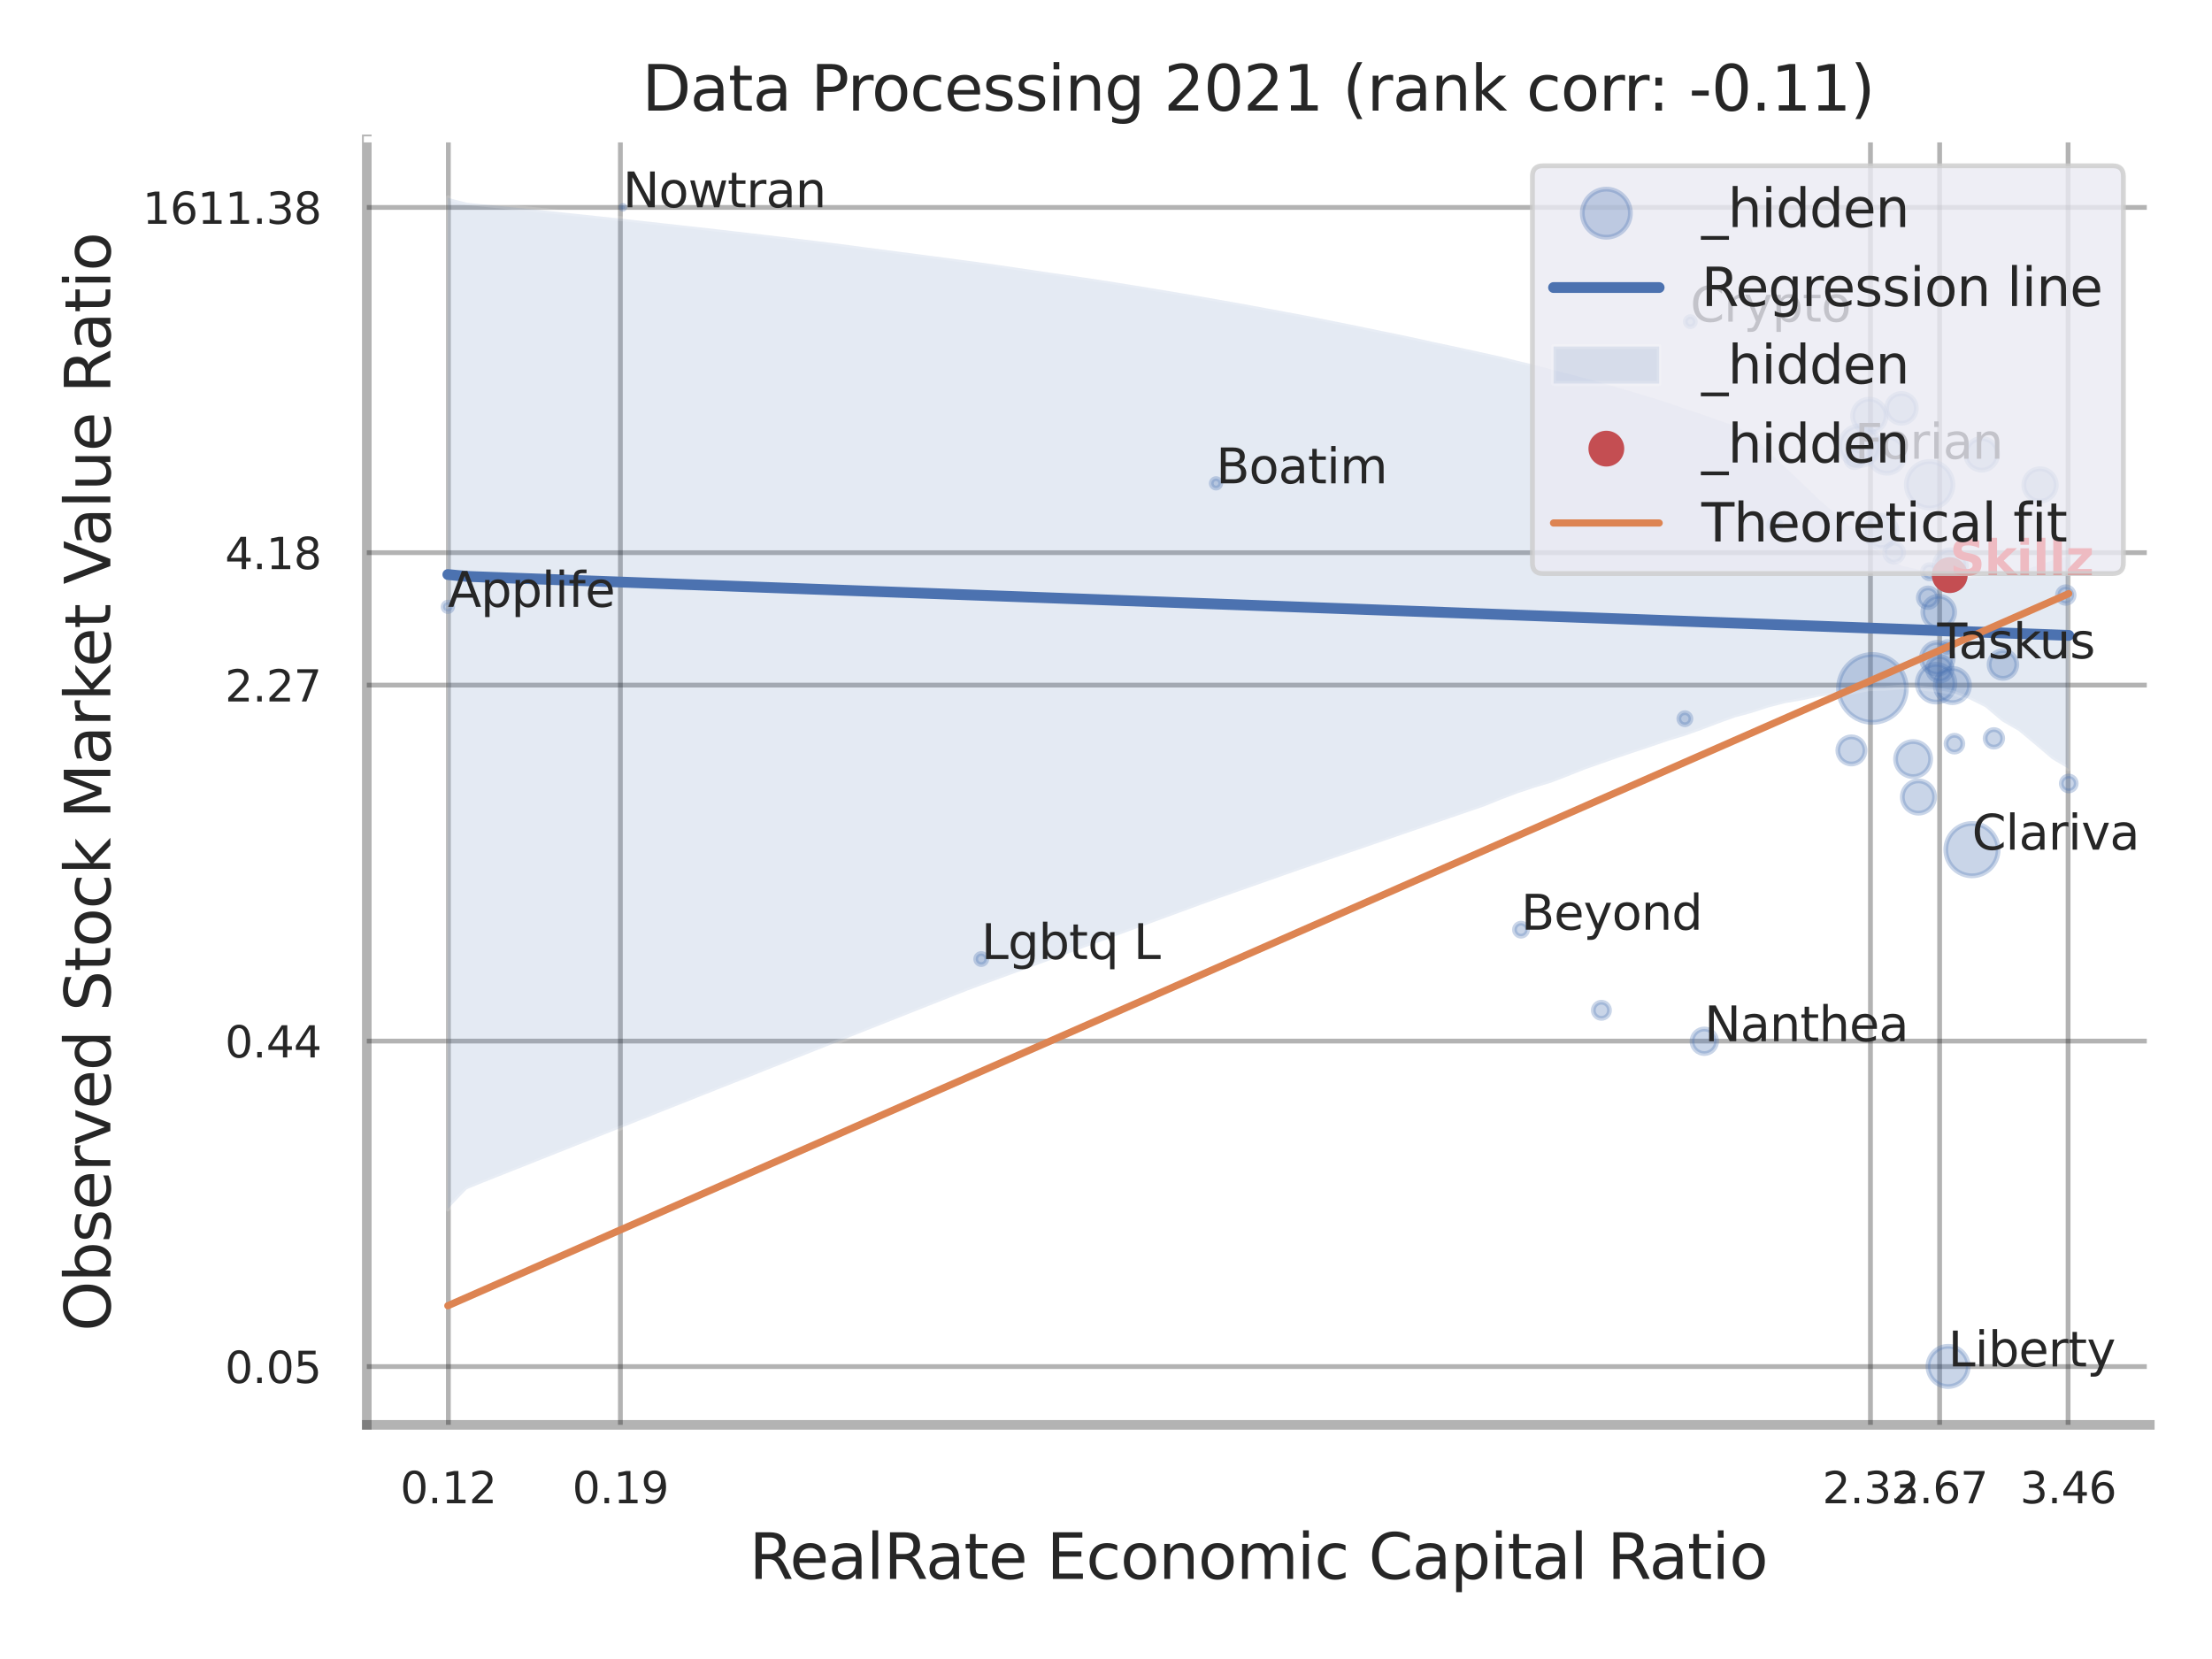 <?xml version="1.0" encoding="utf-8" standalone="no"?>
<!DOCTYPE svg PUBLIC "-//W3C//DTD SVG 1.1//EN"
  "http://www.w3.org/Graphics/SVG/1.1/DTD/svg11.dtd">
<svg xmlns:xlink="http://www.w3.org/1999/xlink" width="460.8pt" height="345.6pt" viewBox="0 0 460.8 345.6" xmlns="http://www.w3.org/2000/svg" version="1.1">
 <defs>
  <style type="text/css">*{stroke-linejoin: round; stroke-linecap: butt}</style>
 </defs>
 <g id="figure_1">
  <g id="patch_1">
   <path d="M 0 345.6 
L 460.8 345.6 
L 460.8 0 
L 0 0 
z
" style="fill: #ffffff"/>
  </g>
  <g id="axes_1">
   <g id="patch_2">
    <path d="M 76.41 296.82 
L 447.84 296.82 
L 447.84 29.04 
L 76.41 29.04 
z
" style="fill: #ffffff"/>
   </g>
   <g id="matplotlib.axis_1">
    <g id="xtick_1">
     <g id="line2d_1">
      <path d="M 93.403 296.82 
L 93.403 29.04 
" clip-path="url(#p6d45a39c06)" style="fill: none; stroke: #000000; stroke-opacity: 0.3; stroke-linecap: round"/>
     </g>
     <g id="text_1">
      <!-- 0.12 -->
      <g style="fill: #262626" transform="translate(83.384 313.159) scale(0.09 -0.09)">
       <defs>
        <path id="DejaVuSans-30" d="M 2034 4250 
Q 1547 4250 1301 3770 
Q 1056 3291 1056 2328 
Q 1056 1369 1301 889 
Q 1547 409 2034 409 
Q 2525 409 2770 889 
Q 3016 1369 3016 2328 
Q 3016 3291 2770 3770 
Q 2525 4250 2034 4250 
z
M 2034 4750 
Q 2819 4750 3233 4129 
Q 3647 3509 3647 2328 
Q 3647 1150 3233 529 
Q 2819 -91 2034 -91 
Q 1250 -91 836 529 
Q 422 1150 422 2328 
Q 422 3509 836 4129 
Q 1250 4750 2034 4750 
z
" transform="scale(0.016)"/>
        <path id="DejaVuSans-2e" d="M 684 794 
L 1344 794 
L 1344 0 
L 684 0 
L 684 794 
z
" transform="scale(0.016)"/>
        <path id="DejaVuSans-31" d="M 794 531 
L 1825 531 
L 1825 4091 
L 703 3866 
L 703 4441 
L 1819 4666 
L 2450 4666 
L 2450 531 
L 3481 531 
L 3481 0 
L 794 0 
L 794 531 
z
" transform="scale(0.016)"/>
        <path id="DejaVuSans-32" d="M 1228 531 
L 3431 531 
L 3431 0 
L 469 0 
L 469 531 
Q 828 903 1448 1529 
Q 2069 2156 2228 2338 
Q 2531 2678 2651 2914 
Q 2772 3150 2772 3378 
Q 2772 3750 2511 3984 
Q 2250 4219 1831 4219 
Q 1534 4219 1204 4116 
Q 875 4013 500 3803 
L 500 4441 
Q 881 4594 1212 4672 
Q 1544 4750 1819 4750 
Q 2544 4750 2975 4387 
Q 3406 4025 3406 3419 
Q 3406 3131 3298 2873 
Q 3191 2616 2906 2266 
Q 2828 2175 2409 1742 
Q 1991 1309 1228 531 
z
" transform="scale(0.016)"/>
       </defs>
       <use xlink:href="#DejaVuSans-30"/>
       <use xlink:href="#DejaVuSans-2e" transform="translate(63.623 0)"/>
       <use xlink:href="#DejaVuSans-31" transform="translate(95.41 0)"/>
       <use xlink:href="#DejaVuSans-32" transform="translate(159.033 0)"/>
      </g>
     </g>
    </g>
    <g id="xtick_2">
     <g id="line2d_2">
      <path d="M 129.238 296.82 
L 129.238 29.04 
" clip-path="url(#p6d45a39c06)" style="fill: none; stroke: #000000; stroke-opacity: 0.3; stroke-linecap: round"/>
     </g>
     <g id="text_2">
      <!-- 0.19 -->
      <g style="fill: #262626" transform="translate(119.218 313.159) scale(0.09 -0.09)">
       <defs>
        <path id="DejaVuSans-39" d="M 703 97 
L 703 672 
Q 941 559 1184 500 
Q 1428 441 1663 441 
Q 2288 441 2617 861 
Q 2947 1281 2994 2138 
Q 2813 1869 2534 1725 
Q 2256 1581 1919 1581 
Q 1219 1581 811 2004 
Q 403 2428 403 3163 
Q 403 3881 828 4315 
Q 1253 4750 1959 4750 
Q 2769 4750 3195 4129 
Q 3622 3509 3622 2328 
Q 3622 1225 3098 567 
Q 2575 -91 1691 -91 
Q 1453 -91 1209 -44 
Q 966 3 703 97 
z
M 1959 2075 
Q 2384 2075 2632 2365 
Q 2881 2656 2881 3163 
Q 2881 3666 2632 3958 
Q 2384 4250 1959 4250 
Q 1534 4250 1286 3958 
Q 1038 3666 1038 3163 
Q 1038 2656 1286 2365 
Q 1534 2075 1959 2075 
z
" transform="scale(0.016)"/>
       </defs>
       <use xlink:href="#DejaVuSans-30"/>
       <use xlink:href="#DejaVuSans-2e" transform="translate(63.623 0)"/>
       <use xlink:href="#DejaVuSans-31" transform="translate(95.41 0)"/>
       <use xlink:href="#DejaVuSans-39" transform="translate(159.033 0)"/>
      </g>
     </g>
    </g>
    <g id="xtick_3">
     <g id="line2d_3">
      <path d="M 389.65 296.82 
L 389.65 29.04 
" clip-path="url(#p6d45a39c06)" style="fill: none; stroke: #000000; stroke-opacity: 0.3; stroke-linecap: round"/>
     </g>
     <g id="text_3">
      <!-- 2.33 -->
      <g style="fill: #262626" transform="translate(379.631 313.159) scale(0.09 -0.09)">
       <defs>
        <path id="DejaVuSans-33" d="M 2597 2516 
Q 3050 2419 3304 2112 
Q 3559 1806 3559 1356 
Q 3559 666 3084 287 
Q 2609 -91 1734 -91 
Q 1441 -91 1130 -33 
Q 819 25 488 141 
L 488 750 
Q 750 597 1062 519 
Q 1375 441 1716 441 
Q 2309 441 2620 675 
Q 2931 909 2931 1356 
Q 2931 1769 2642 2001 
Q 2353 2234 1838 2234 
L 1294 2234 
L 1294 2753 
L 1863 2753 
Q 2328 2753 2575 2939 
Q 2822 3125 2822 3475 
Q 2822 3834 2567 4026 
Q 2313 4219 1838 4219 
Q 1578 4219 1281 4162 
Q 984 4106 628 3988 
L 628 4550 
Q 988 4650 1302 4700 
Q 1616 4750 1894 4750 
Q 2613 4750 3031 4423 
Q 3450 4097 3450 3541 
Q 3450 3153 3228 2886 
Q 3006 2619 2597 2516 
z
" transform="scale(0.016)"/>
       </defs>
       <use xlink:href="#DejaVuSans-32"/>
       <use xlink:href="#DejaVuSans-2e" transform="translate(63.623 0)"/>
       <use xlink:href="#DejaVuSans-33" transform="translate(95.41 0)"/>
       <use xlink:href="#DejaVuSans-33" transform="translate(159.033 0)"/>
      </g>
     </g>
    </g>
    <g id="xtick_4">
     <g id="line2d_4">
      <path d="M 404.06 296.82 
L 404.06 29.04 
" clip-path="url(#p6d45a39c06)" style="fill: none; stroke: #000000; stroke-opacity: 0.3; stroke-linecap: round"/>
     </g>
     <g id="text_4">
      <!-- 2.67 -->
      <g style="fill: #262626" transform="translate(394.041 313.159) scale(0.09 -0.09)">
       <defs>
        <path id="DejaVuSans-36" d="M 2113 2584 
Q 1688 2584 1439 2293 
Q 1191 2003 1191 1497 
Q 1191 994 1439 701 
Q 1688 409 2113 409 
Q 2538 409 2786 701 
Q 3034 994 3034 1497 
Q 3034 2003 2786 2293 
Q 2538 2584 2113 2584 
z
M 3366 4563 
L 3366 3988 
Q 3128 4100 2886 4159 
Q 2644 4219 2406 4219 
Q 1781 4219 1451 3797 
Q 1122 3375 1075 2522 
Q 1259 2794 1537 2939 
Q 1816 3084 2150 3084 
Q 2853 3084 3261 2657 
Q 3669 2231 3669 1497 
Q 3669 778 3244 343 
Q 2819 -91 2113 -91 
Q 1303 -91 875 529 
Q 447 1150 447 2328 
Q 447 3434 972 4092 
Q 1497 4750 2381 4750 
Q 2619 4750 2861 4703 
Q 3103 4656 3366 4563 
z
" transform="scale(0.016)"/>
        <path id="DejaVuSans-37" d="M 525 4666 
L 3525 4666 
L 3525 4397 
L 1831 0 
L 1172 0 
L 2766 4134 
L 525 4134 
L 525 4666 
z
" transform="scale(0.016)"/>
       </defs>
       <use xlink:href="#DejaVuSans-32"/>
       <use xlink:href="#DejaVuSans-2e" transform="translate(63.623 0)"/>
       <use xlink:href="#DejaVuSans-36" transform="translate(95.41 0)"/>
       <use xlink:href="#DejaVuSans-37" transform="translate(159.033 0)"/>
      </g>
     </g>
    </g>
    <g id="xtick_5">
     <g id="line2d_5">
      <path d="M 430.822 296.82 
L 430.822 29.04 
" clip-path="url(#p6d45a39c06)" style="fill: none; stroke: #000000; stroke-opacity: 0.3; stroke-linecap: round"/>
     </g>
     <g id="text_5">
      <!-- 3.46 -->
      <g style="fill: #262626" transform="translate(420.802 313.159) scale(0.09 -0.09)">
       <defs>
        <path id="DejaVuSans-34" d="M 2419 4116 
L 825 1625 
L 2419 1625 
L 2419 4116 
z
M 2253 4666 
L 3047 4666 
L 3047 1625 
L 3713 1625 
L 3713 1100 
L 3047 1100 
L 3047 0 
L 2419 0 
L 2419 1100 
L 313 1100 
L 313 1709 
L 2253 4666 
z
" transform="scale(0.016)"/>
       </defs>
       <use xlink:href="#DejaVuSans-33"/>
       <use xlink:href="#DejaVuSans-2e" transform="translate(63.623 0)"/>
       <use xlink:href="#DejaVuSans-34" transform="translate(95.41 0)"/>
       <use xlink:href="#DejaVuSans-36" transform="translate(159.033 0)"/>
      </g>
     </g>
    </g>
    <g id="xtick_6"/>
    <g id="xtick_7"/>
    <g id="text_6">
     <!-- RealRate Economic Capital Ratio -->
     <g style="fill: #262626" transform="translate(156.071 328.908) scale(0.13 -0.13)">
      <defs>
       <path id="DejaVuSans-52" d="M 2841 2188 
Q 3044 2119 3236 1894 
Q 3428 1669 3622 1275 
L 4263 0 
L 3584 0 
L 2988 1197 
Q 2756 1666 2539 1819 
Q 2322 1972 1947 1972 
L 1259 1972 
L 1259 0 
L 628 0 
L 628 4666 
L 2053 4666 
Q 2853 4666 3247 4331 
Q 3641 3997 3641 3322 
Q 3641 2881 3436 2590 
Q 3231 2300 2841 2188 
z
M 1259 4147 
L 1259 2491 
L 2053 2491 
Q 2509 2491 2742 2702 
Q 2975 2913 2975 3322 
Q 2975 3731 2742 3939 
Q 2509 4147 2053 4147 
L 1259 4147 
z
" transform="scale(0.016)"/>
       <path id="DejaVuSans-65" d="M 3597 1894 
L 3597 1613 
L 953 1613 
Q 991 1019 1311 708 
Q 1631 397 2203 397 
Q 2534 397 2845 478 
Q 3156 559 3463 722 
L 3463 178 
Q 3153 47 2828 -22 
Q 2503 -91 2169 -91 
Q 1331 -91 842 396 
Q 353 884 353 1716 
Q 353 2575 817 3079 
Q 1281 3584 2069 3584 
Q 2775 3584 3186 3129 
Q 3597 2675 3597 1894 
z
M 3022 2063 
Q 3016 2534 2758 2815 
Q 2500 3097 2075 3097 
Q 1594 3097 1305 2825 
Q 1016 2553 972 2059 
L 3022 2063 
z
" transform="scale(0.016)"/>
       <path id="DejaVuSans-61" d="M 2194 1759 
Q 1497 1759 1228 1600 
Q 959 1441 959 1056 
Q 959 750 1161 570 
Q 1363 391 1709 391 
Q 2188 391 2477 730 
Q 2766 1069 2766 1631 
L 2766 1759 
L 2194 1759 
z
M 3341 1997 
L 3341 0 
L 2766 0 
L 2766 531 
Q 2569 213 2275 61 
Q 1981 -91 1556 -91 
Q 1019 -91 701 211 
Q 384 513 384 1019 
Q 384 1609 779 1909 
Q 1175 2209 1959 2209 
L 2766 2209 
L 2766 2266 
Q 2766 2663 2505 2880 
Q 2244 3097 1772 3097 
Q 1472 3097 1187 3025 
Q 903 2953 641 2809 
L 641 3341 
Q 956 3463 1253 3523 
Q 1550 3584 1831 3584 
Q 2591 3584 2966 3190 
Q 3341 2797 3341 1997 
z
" transform="scale(0.016)"/>
       <path id="DejaVuSans-6c" d="M 603 4863 
L 1178 4863 
L 1178 0 
L 603 0 
L 603 4863 
z
" transform="scale(0.016)"/>
       <path id="DejaVuSans-74" d="M 1172 4494 
L 1172 3500 
L 2356 3500 
L 2356 3053 
L 1172 3053 
L 1172 1153 
Q 1172 725 1289 603 
Q 1406 481 1766 481 
L 2356 481 
L 2356 0 
L 1766 0 
Q 1100 0 847 248 
Q 594 497 594 1153 
L 594 3053 
L 172 3053 
L 172 3500 
L 594 3500 
L 594 4494 
L 1172 4494 
z
" transform="scale(0.016)"/>
       <path id="DejaVuSans-20" transform="scale(0.016)"/>
       <path id="DejaVuSans-45" d="M 628 4666 
L 3578 4666 
L 3578 4134 
L 1259 4134 
L 1259 2753 
L 3481 2753 
L 3481 2222 
L 1259 2222 
L 1259 531 
L 3634 531 
L 3634 0 
L 628 0 
L 628 4666 
z
" transform="scale(0.016)"/>
       <path id="DejaVuSans-63" d="M 3122 3366 
L 3122 2828 
Q 2878 2963 2633 3030 
Q 2388 3097 2138 3097 
Q 1578 3097 1268 2742 
Q 959 2388 959 1747 
Q 959 1106 1268 751 
Q 1578 397 2138 397 
Q 2388 397 2633 464 
Q 2878 531 3122 666 
L 3122 134 
Q 2881 22 2623 -34 
Q 2366 -91 2075 -91 
Q 1284 -91 818 406 
Q 353 903 353 1747 
Q 353 2603 823 3093 
Q 1294 3584 2113 3584 
Q 2378 3584 2631 3529 
Q 2884 3475 3122 3366 
z
" transform="scale(0.016)"/>
       <path id="DejaVuSans-6f" d="M 1959 3097 
Q 1497 3097 1228 2736 
Q 959 2375 959 1747 
Q 959 1119 1226 758 
Q 1494 397 1959 397 
Q 2419 397 2687 759 
Q 2956 1122 2956 1747 
Q 2956 2369 2687 2733 
Q 2419 3097 1959 3097 
z
M 1959 3584 
Q 2709 3584 3137 3096 
Q 3566 2609 3566 1747 
Q 3566 888 3137 398 
Q 2709 -91 1959 -91 
Q 1206 -91 779 398 
Q 353 888 353 1747 
Q 353 2609 779 3096 
Q 1206 3584 1959 3584 
z
" transform="scale(0.016)"/>
       <path id="DejaVuSans-6e" d="M 3513 2113 
L 3513 0 
L 2938 0 
L 2938 2094 
Q 2938 2591 2744 2837 
Q 2550 3084 2163 3084 
Q 1697 3084 1428 2787 
Q 1159 2491 1159 1978 
L 1159 0 
L 581 0 
L 581 3500 
L 1159 3500 
L 1159 2956 
Q 1366 3272 1645 3428 
Q 1925 3584 2291 3584 
Q 2894 3584 3203 3211 
Q 3513 2838 3513 2113 
z
" transform="scale(0.016)"/>
       <path id="DejaVuSans-6d" d="M 3328 2828 
Q 3544 3216 3844 3400 
Q 4144 3584 4550 3584 
Q 5097 3584 5394 3201 
Q 5691 2819 5691 2113 
L 5691 0 
L 5113 0 
L 5113 2094 
Q 5113 2597 4934 2840 
Q 4756 3084 4391 3084 
Q 3944 3084 3684 2787 
Q 3425 2491 3425 1978 
L 3425 0 
L 2847 0 
L 2847 2094 
Q 2847 2600 2669 2842 
Q 2491 3084 2119 3084 
Q 1678 3084 1418 2786 
Q 1159 2488 1159 1978 
L 1159 0 
L 581 0 
L 581 3500 
L 1159 3500 
L 1159 2956 
Q 1356 3278 1631 3431 
Q 1906 3584 2284 3584 
Q 2666 3584 2933 3390 
Q 3200 3197 3328 2828 
z
" transform="scale(0.016)"/>
       <path id="DejaVuSans-69" d="M 603 3500 
L 1178 3500 
L 1178 0 
L 603 0 
L 603 3500 
z
M 603 4863 
L 1178 4863 
L 1178 4134 
L 603 4134 
L 603 4863 
z
" transform="scale(0.016)"/>
       <path id="DejaVuSans-43" d="M 4122 4306 
L 4122 3641 
Q 3803 3938 3442 4084 
Q 3081 4231 2675 4231 
Q 1875 4231 1450 3742 
Q 1025 3253 1025 2328 
Q 1025 1406 1450 917 
Q 1875 428 2675 428 
Q 3081 428 3442 575 
Q 3803 722 4122 1019 
L 4122 359 
Q 3791 134 3420 21 
Q 3050 -91 2638 -91 
Q 1578 -91 968 557 
Q 359 1206 359 2328 
Q 359 3453 968 4101 
Q 1578 4750 2638 4750 
Q 3056 4750 3426 4639 
Q 3797 4528 4122 4306 
z
" transform="scale(0.016)"/>
       <path id="DejaVuSans-70" d="M 1159 525 
L 1159 -1331 
L 581 -1331 
L 581 3500 
L 1159 3500 
L 1159 2969 
Q 1341 3281 1617 3432 
Q 1894 3584 2278 3584 
Q 2916 3584 3314 3078 
Q 3713 2572 3713 1747 
Q 3713 922 3314 415 
Q 2916 -91 2278 -91 
Q 1894 -91 1617 61 
Q 1341 213 1159 525 
z
M 3116 1747 
Q 3116 2381 2855 2742 
Q 2594 3103 2138 3103 
Q 1681 3103 1420 2742 
Q 1159 2381 1159 1747 
Q 1159 1113 1420 752 
Q 1681 391 2138 391 
Q 2594 391 2855 752 
Q 3116 1113 3116 1747 
z
" transform="scale(0.016)"/>
      </defs>
      <use xlink:href="#DejaVuSans-52"/>
      <use xlink:href="#DejaVuSans-65" transform="translate(64.982 0)"/>
      <use xlink:href="#DejaVuSans-61" transform="translate(126.506 0)"/>
      <use xlink:href="#DejaVuSans-6c" transform="translate(187.785 0)"/>
      <use xlink:href="#DejaVuSans-52" transform="translate(215.568 0)"/>
      <use xlink:href="#DejaVuSans-61" transform="translate(282.801 0)"/>
      <use xlink:href="#DejaVuSans-74" transform="translate(344.08 0)"/>
      <use xlink:href="#DejaVuSans-65" transform="translate(383.289 0)"/>
      <use xlink:href="#DejaVuSans-20" transform="translate(444.812 0)"/>
      <use xlink:href="#DejaVuSans-45" transform="translate(476.6 0)"/>
      <use xlink:href="#DejaVuSans-63" transform="translate(539.783 0)"/>
      <use xlink:href="#DejaVuSans-6f" transform="translate(594.764 0)"/>
      <use xlink:href="#DejaVuSans-6e" transform="translate(655.945 0)"/>
      <use xlink:href="#DejaVuSans-6f" transform="translate(719.324 0)"/>
      <use xlink:href="#DejaVuSans-6d" transform="translate(780.506 0)"/>
      <use xlink:href="#DejaVuSans-69" transform="translate(877.918 0)"/>
      <use xlink:href="#DejaVuSans-63" transform="translate(905.701 0)"/>
      <use xlink:href="#DejaVuSans-20" transform="translate(960.682 0)"/>
      <use xlink:href="#DejaVuSans-43" transform="translate(992.469 0)"/>
      <use xlink:href="#DejaVuSans-61" transform="translate(1062.293 0)"/>
      <use xlink:href="#DejaVuSans-70" transform="translate(1123.572 0)"/>
      <use xlink:href="#DejaVuSans-69" transform="translate(1187.049 0)"/>
      <use xlink:href="#DejaVuSans-74" transform="translate(1214.832 0)"/>
      <use xlink:href="#DejaVuSans-61" transform="translate(1254.041 0)"/>
      <use xlink:href="#DejaVuSans-6c" transform="translate(1315.32 0)"/>
      <use xlink:href="#DejaVuSans-20" transform="translate(1343.104 0)"/>
      <use xlink:href="#DejaVuSans-52" transform="translate(1374.891 0)"/>
      <use xlink:href="#DejaVuSans-61" transform="translate(1442.123 0)"/>
      <use xlink:href="#DejaVuSans-74" transform="translate(1503.402 0)"/>
      <use xlink:href="#DejaVuSans-69" transform="translate(1542.611 0)"/>
      <use xlink:href="#DejaVuSans-6f" transform="translate(1570.395 0)"/>
     </g>
    </g>
   </g>
   <g id="matplotlib.axis_2">
    <g id="ytick_1">
     <g id="line2d_6">
      <path d="M 76.41 284.681 
L 447.84 284.681 
" clip-path="url(#p6d45a39c06)" style="fill: none; stroke: #000000; stroke-opacity: 0.3; stroke-linecap: round"/>
     </g>
     <g id="text_7">
      <!-- 0.05 -->
      <g style="fill: #262626" transform="translate(46.871 288.1) scale(0.09 -0.09)">
       <defs>
        <path id="DejaVuSans-35" d="M 691 4666 
L 3169 4666 
L 3169 4134 
L 1269 4134 
L 1269 2991 
Q 1406 3038 1543 3061 
Q 1681 3084 1819 3084 
Q 2600 3084 3056 2656 
Q 3513 2228 3513 1497 
Q 3513 744 3044 326 
Q 2575 -91 1722 -91 
Q 1428 -91 1123 -41 
Q 819 9 494 109 
L 494 744 
Q 775 591 1075 516 
Q 1375 441 1709 441 
Q 2250 441 2565 725 
Q 2881 1009 2881 1497 
Q 2881 1984 2565 2268 
Q 2250 2553 1709 2553 
Q 1456 2553 1204 2497 
Q 953 2441 691 2322 
L 691 4666 
z
" transform="scale(0.016)"/>
       </defs>
       <use xlink:href="#DejaVuSans-30"/>
       <use xlink:href="#DejaVuSans-2e" transform="translate(63.623 0)"/>
       <use xlink:href="#DejaVuSans-30" transform="translate(95.41 0)"/>
       <use xlink:href="#DejaVuSans-35" transform="translate(159.033 0)"/>
      </g>
     </g>
    </g>
    <g id="ytick_2">
     <g id="line2d_7">
      <path d="M 76.41 216.874 
L 447.84 216.874 
" clip-path="url(#p6d45a39c06)" style="fill: none; stroke: #000000; stroke-opacity: 0.3; stroke-linecap: round"/>
     </g>
     <g id="text_8">
      <!-- 0.44 -->
      <g style="fill: #262626" transform="translate(46.871 220.293) scale(0.09 -0.09)">
       <use xlink:href="#DejaVuSans-30"/>
       <use xlink:href="#DejaVuSans-2e" transform="translate(63.623 0)"/>
       <use xlink:href="#DejaVuSans-34" transform="translate(95.41 0)"/>
       <use xlink:href="#DejaVuSans-34" transform="translate(159.033 0)"/>
      </g>
     </g>
    </g>
    <g id="ytick_3">
     <g id="line2d_8">
      <path d="M 76.41 142.716 
L 447.84 142.716 
" clip-path="url(#p6d45a39c06)" style="fill: none; stroke: #000000; stroke-opacity: 0.3; stroke-linecap: round"/>
     </g>
     <g id="text_9">
      <!-- 2.27 -->
      <g style="fill: #262626" transform="translate(46.871 146.135) scale(0.09 -0.09)">
       <use xlink:href="#DejaVuSans-32"/>
       <use xlink:href="#DejaVuSans-2e" transform="translate(63.623 0)"/>
       <use xlink:href="#DejaVuSans-32" transform="translate(95.41 0)"/>
       <use xlink:href="#DejaVuSans-37" transform="translate(159.033 0)"/>
      </g>
     </g>
    </g>
    <g id="ytick_4">
     <g id="line2d_9">
      <path d="M 76.41 115.133 
L 447.84 115.133 
" clip-path="url(#p6d45a39c06)" style="fill: none; stroke: #000000; stroke-opacity: 0.3; stroke-linecap: round"/>
     </g>
     <g id="text_10">
      <!-- 4.18 -->
      <g style="fill: #262626" transform="translate(46.871 118.552) scale(0.09 -0.09)">
       <defs>
        <path id="DejaVuSans-38" d="M 2034 2216 
Q 1584 2216 1326 1975 
Q 1069 1734 1069 1313 
Q 1069 891 1326 650 
Q 1584 409 2034 409 
Q 2484 409 2743 651 
Q 3003 894 3003 1313 
Q 3003 1734 2745 1975 
Q 2488 2216 2034 2216 
z
M 1403 2484 
Q 997 2584 770 2862 
Q 544 3141 544 3541 
Q 544 4100 942 4425 
Q 1341 4750 2034 4750 
Q 2731 4750 3128 4425 
Q 3525 4100 3525 3541 
Q 3525 3141 3298 2862 
Q 3072 2584 2669 2484 
Q 3125 2378 3379 2068 
Q 3634 1759 3634 1313 
Q 3634 634 3220 271 
Q 2806 -91 2034 -91 
Q 1263 -91 848 271 
Q 434 634 434 1313 
Q 434 1759 690 2068 
Q 947 2378 1403 2484 
z
M 1172 3481 
Q 1172 3119 1398 2916 
Q 1625 2713 2034 2713 
Q 2441 2713 2670 2916 
Q 2900 3119 2900 3481 
Q 2900 3844 2670 4047 
Q 2441 4250 2034 4250 
Q 1625 4250 1398 4047 
Q 1172 3844 1172 3481 
z
" transform="scale(0.016)"/>
       </defs>
       <use xlink:href="#DejaVuSans-34"/>
       <use xlink:href="#DejaVuSans-2e" transform="translate(63.623 0)"/>
       <use xlink:href="#DejaVuSans-31" transform="translate(95.41 0)"/>
       <use xlink:href="#DejaVuSans-38" transform="translate(159.033 0)"/>
      </g>
     </g>
    </g>
    <g id="ytick_5">
     <g id="line2d_10">
      <path d="M 76.41 43.207 
L 447.84 43.207 
" clip-path="url(#p6d45a39c06)" style="fill: none; stroke: #000000; stroke-opacity: 0.3; stroke-linecap: round"/>
     </g>
     <g id="text_11">
      <!-- 1611.38 -->
      <g style="fill: #262626" transform="translate(29.692 46.626) scale(0.09 -0.09)">
       <use xlink:href="#DejaVuSans-31"/>
       <use xlink:href="#DejaVuSans-36" transform="translate(63.623 0)"/>
       <use xlink:href="#DejaVuSans-31" transform="translate(127.246 0)"/>
       <use xlink:href="#DejaVuSans-31" transform="translate(190.869 0)"/>
       <use xlink:href="#DejaVuSans-2e" transform="translate(254.492 0)"/>
       <use xlink:href="#DejaVuSans-33" transform="translate(286.279 0)"/>
       <use xlink:href="#DejaVuSans-38" transform="translate(349.902 0)"/>
      </g>
     </g>
    </g>
    <g id="ytick_6"/>
    <g id="ytick_7"/>
    <g id="ytick_8"/>
    <g id="ytick_9"/>
    <g id="text_12">
     <!-- Observed Stock Market Value Ratio -->
     <g style="fill: #262626" transform="translate(22.989 277.332) rotate(-90) scale(0.13 -0.13)">
      <defs>
       <path id="DejaVuSans-4f" d="M 2522 4238 
Q 1834 4238 1429 3725 
Q 1025 3213 1025 2328 
Q 1025 1447 1429 934 
Q 1834 422 2522 422 
Q 3209 422 3611 934 
Q 4013 1447 4013 2328 
Q 4013 3213 3611 3725 
Q 3209 4238 2522 4238 
z
M 2522 4750 
Q 3503 4750 4090 4092 
Q 4678 3434 4678 2328 
Q 4678 1225 4090 567 
Q 3503 -91 2522 -91 
Q 1538 -91 948 565 
Q 359 1222 359 2328 
Q 359 3434 948 4092 
Q 1538 4750 2522 4750 
z
" transform="scale(0.016)"/>
       <path id="DejaVuSans-62" d="M 3116 1747 
Q 3116 2381 2855 2742 
Q 2594 3103 2138 3103 
Q 1681 3103 1420 2742 
Q 1159 2381 1159 1747 
Q 1159 1113 1420 752 
Q 1681 391 2138 391 
Q 2594 391 2855 752 
Q 3116 1113 3116 1747 
z
M 1159 2969 
Q 1341 3281 1617 3432 
Q 1894 3584 2278 3584 
Q 2916 3584 3314 3078 
Q 3713 2572 3713 1747 
Q 3713 922 3314 415 
Q 2916 -91 2278 -91 
Q 1894 -91 1617 61 
Q 1341 213 1159 525 
L 1159 0 
L 581 0 
L 581 4863 
L 1159 4863 
L 1159 2969 
z
" transform="scale(0.016)"/>
       <path id="DejaVuSans-73" d="M 2834 3397 
L 2834 2853 
Q 2591 2978 2328 3040 
Q 2066 3103 1784 3103 
Q 1356 3103 1142 2972 
Q 928 2841 928 2578 
Q 928 2378 1081 2264 
Q 1234 2150 1697 2047 
L 1894 2003 
Q 2506 1872 2764 1633 
Q 3022 1394 3022 966 
Q 3022 478 2636 193 
Q 2250 -91 1575 -91 
Q 1294 -91 989 -36 
Q 684 19 347 128 
L 347 722 
Q 666 556 975 473 
Q 1284 391 1588 391 
Q 1994 391 2212 530 
Q 2431 669 2431 922 
Q 2431 1156 2273 1281 
Q 2116 1406 1581 1522 
L 1381 1569 
Q 847 1681 609 1914 
Q 372 2147 372 2553 
Q 372 3047 722 3315 
Q 1072 3584 1716 3584 
Q 2034 3584 2315 3537 
Q 2597 3491 2834 3397 
z
" transform="scale(0.016)"/>
       <path id="DejaVuSans-72" d="M 2631 2963 
Q 2534 3019 2420 3045 
Q 2306 3072 2169 3072 
Q 1681 3072 1420 2755 
Q 1159 2438 1159 1844 
L 1159 0 
L 581 0 
L 581 3500 
L 1159 3500 
L 1159 2956 
Q 1341 3275 1631 3429 
Q 1922 3584 2338 3584 
Q 2397 3584 2469 3576 
Q 2541 3569 2628 3553 
L 2631 2963 
z
" transform="scale(0.016)"/>
       <path id="DejaVuSans-76" d="M 191 3500 
L 800 3500 
L 1894 563 
L 2988 3500 
L 3597 3500 
L 2284 0 
L 1503 0 
L 191 3500 
z
" transform="scale(0.016)"/>
       <path id="DejaVuSans-64" d="M 2906 2969 
L 2906 4863 
L 3481 4863 
L 3481 0 
L 2906 0 
L 2906 525 
Q 2725 213 2448 61 
Q 2172 -91 1784 -91 
Q 1150 -91 751 415 
Q 353 922 353 1747 
Q 353 2572 751 3078 
Q 1150 3584 1784 3584 
Q 2172 3584 2448 3432 
Q 2725 3281 2906 2969 
z
M 947 1747 
Q 947 1113 1208 752 
Q 1469 391 1925 391 
Q 2381 391 2643 752 
Q 2906 1113 2906 1747 
Q 2906 2381 2643 2742 
Q 2381 3103 1925 3103 
Q 1469 3103 1208 2742 
Q 947 2381 947 1747 
z
" transform="scale(0.016)"/>
       <path id="DejaVuSans-53" d="M 3425 4513 
L 3425 3897 
Q 3066 4069 2747 4153 
Q 2428 4238 2131 4238 
Q 1616 4238 1336 4038 
Q 1056 3838 1056 3469 
Q 1056 3159 1242 3001 
Q 1428 2844 1947 2747 
L 2328 2669 
Q 3034 2534 3370 2195 
Q 3706 1856 3706 1288 
Q 3706 609 3251 259 
Q 2797 -91 1919 -91 
Q 1588 -91 1214 -16 
Q 841 59 441 206 
L 441 856 
Q 825 641 1194 531 
Q 1563 422 1919 422 
Q 2459 422 2753 634 
Q 3047 847 3047 1241 
Q 3047 1584 2836 1778 
Q 2625 1972 2144 2069 
L 1759 2144 
Q 1053 2284 737 2584 
Q 422 2884 422 3419 
Q 422 4038 858 4394 
Q 1294 4750 2059 4750 
Q 2388 4750 2728 4690 
Q 3069 4631 3425 4513 
z
" transform="scale(0.016)"/>
       <path id="DejaVuSans-6b" d="M 581 4863 
L 1159 4863 
L 1159 1991 
L 2875 3500 
L 3609 3500 
L 1753 1863 
L 3688 0 
L 2938 0 
L 1159 1709 
L 1159 0 
L 581 0 
L 581 4863 
z
" transform="scale(0.016)"/>
       <path id="DejaVuSans-4d" d="M 628 4666 
L 1569 4666 
L 2759 1491 
L 3956 4666 
L 4897 4666 
L 4897 0 
L 4281 0 
L 4281 4097 
L 3078 897 
L 2444 897 
L 1241 4097 
L 1241 0 
L 628 0 
L 628 4666 
z
" transform="scale(0.016)"/>
       <path id="DejaVuSans-56" d="M 1831 0 
L 50 4666 
L 709 4666 
L 2188 738 
L 3669 4666 
L 4325 4666 
L 2547 0 
L 1831 0 
z
" transform="scale(0.016)"/>
       <path id="DejaVuSans-75" d="M 544 1381 
L 544 3500 
L 1119 3500 
L 1119 1403 
Q 1119 906 1312 657 
Q 1506 409 1894 409 
Q 2359 409 2629 706 
Q 2900 1003 2900 1516 
L 2900 3500 
L 3475 3500 
L 3475 0 
L 2900 0 
L 2900 538 
Q 2691 219 2414 64 
Q 2138 -91 1772 -91 
Q 1169 -91 856 284 
Q 544 659 544 1381 
z
M 1991 3584 
L 1991 3584 
z
" transform="scale(0.016)"/>
      </defs>
      <use xlink:href="#DejaVuSans-4f"/>
      <use xlink:href="#DejaVuSans-62" transform="translate(78.711 0)"/>
      <use xlink:href="#DejaVuSans-73" transform="translate(142.188 0)"/>
      <use xlink:href="#DejaVuSans-65" transform="translate(194.287 0)"/>
      <use xlink:href="#DejaVuSans-72" transform="translate(255.811 0)"/>
      <use xlink:href="#DejaVuSans-76" transform="translate(296.924 0)"/>
      <use xlink:href="#DejaVuSans-65" transform="translate(356.104 0)"/>
      <use xlink:href="#DejaVuSans-64" transform="translate(417.627 0)"/>
      <use xlink:href="#DejaVuSans-20" transform="translate(481.104 0)"/>
      <use xlink:href="#DejaVuSans-53" transform="translate(512.891 0)"/>
      <use xlink:href="#DejaVuSans-74" transform="translate(576.367 0)"/>
      <use xlink:href="#DejaVuSans-6f" transform="translate(615.576 0)"/>
      <use xlink:href="#DejaVuSans-63" transform="translate(676.758 0)"/>
      <use xlink:href="#DejaVuSans-6b" transform="translate(731.738 0)"/>
      <use xlink:href="#DejaVuSans-20" transform="translate(789.648 0)"/>
      <use xlink:href="#DejaVuSans-4d" transform="translate(821.436 0)"/>
      <use xlink:href="#DejaVuSans-61" transform="translate(907.715 0)"/>
      <use xlink:href="#DejaVuSans-72" transform="translate(968.994 0)"/>
      <use xlink:href="#DejaVuSans-6b" transform="translate(1010.107 0)"/>
      <use xlink:href="#DejaVuSans-65" transform="translate(1064.393 0)"/>
      <use xlink:href="#DejaVuSans-74" transform="translate(1125.916 0)"/>
      <use xlink:href="#DejaVuSans-20" transform="translate(1165.125 0)"/>
      <use xlink:href="#DejaVuSans-56" transform="translate(1196.912 0)"/>
      <use xlink:href="#DejaVuSans-61" transform="translate(1257.57 0)"/>
      <use xlink:href="#DejaVuSans-6c" transform="translate(1318.85 0)"/>
      <use xlink:href="#DejaVuSans-75" transform="translate(1346.633 0)"/>
      <use xlink:href="#DejaVuSans-65" transform="translate(1410.012 0)"/>
      <use xlink:href="#DejaVuSans-20" transform="translate(1471.535 0)"/>
      <use xlink:href="#DejaVuSans-52" transform="translate(1503.322 0)"/>
      <use xlink:href="#DejaVuSans-61" transform="translate(1570.555 0)"/>
      <use xlink:href="#DejaVuSans-74" transform="translate(1631.834 0)"/>
      <use xlink:href="#DejaVuSans-69" transform="translate(1671.043 0)"/>
      <use xlink:href="#DejaVuSans-6f" transform="translate(1698.826 0)"/>
     </g>
    </g>
   </g>
   <g id="PathCollection_1">
    <path d="M 390.063 150.476 
C 391.938 150.476 393.737 149.731 395.063 148.405 
C 396.389 147.079 397.134 145.28 397.134 143.405 
C 397.134 141.529 396.389 139.731 395.063 138.405 
C 393.737 137.079 391.938 136.333 390.063 136.333 
C 388.188 136.333 386.389 137.079 385.063 138.405 
C 383.737 139.731 382.992 141.529 382.992 143.405 
C 382.992 145.28 383.737 147.079 385.063 148.405 
C 386.389 149.731 388.188 150.476 390.063 150.476 
z
" clip-path="url(#p6d45a39c06)" style="fill: #4c72b0; fill-opacity: 0.3; stroke: #4c72b0; stroke-opacity: 0.3"/>
    <path d="M 430.342 125.693 
C 430.802 125.693 431.243 125.511 431.568 125.186 
C 431.893 124.861 432.075 124.42 432.075 123.96 
C 432.075 123.501 431.893 123.06 431.568 122.735 
C 431.243 122.41 430.802 122.227 430.342 122.227 
C 429.883 122.227 429.442 122.41 429.117 122.735 
C 428.792 123.06 428.609 123.501 428.609 123.96 
C 428.609 124.42 428.792 124.861 429.117 125.186 
C 429.442 125.511 429.883 125.693 430.342 125.693 
z
" clip-path="url(#p6d45a39c06)" style="fill: #4c72b0; fill-opacity: 0.3; stroke: #4c72b0; stroke-opacity: 0.3"/>
    <path d="M 401.659 126.545 
C 402.199 126.545 402.716 126.331 403.098 125.949 
C 403.479 125.567 403.694 125.05 403.694 124.51 
C 403.694 123.971 403.479 123.453 403.098 123.071 
C 402.716 122.69 402.199 122.475 401.659 122.475 
C 401.119 122.475 400.602 122.69 400.22 123.071 
C 399.838 123.453 399.624 123.971 399.624 124.51 
C 399.624 125.05 399.838 125.567 400.22 125.949 
C 400.602 126.331 401.119 126.545 401.659 126.545 
z
" clip-path="url(#p6d45a39c06)" style="fill: #4c72b0; fill-opacity: 0.3; stroke: #4c72b0; stroke-opacity: 0.3"/>
    <path d="M 417.251 141.312 
C 418.016 141.312 418.75 141.008 419.291 140.467 
C 419.832 139.926 420.135 139.192 420.135 138.427 
C 420.135 137.662 419.832 136.928 419.291 136.387 
C 418.75 135.846 418.016 135.542 417.251 135.542 
C 416.486 135.542 415.752 135.846 415.211 136.387 
C 414.67 136.928 414.366 137.662 414.366 138.427 
C 414.366 139.192 414.67 139.926 415.211 140.467 
C 415.752 141.008 416.486 141.312 417.251 141.312 
z
" clip-path="url(#p6d45a39c06)" style="fill: #4c72b0; fill-opacity: 0.3; stroke: #4c72b0; stroke-opacity: 0.3"/>
    <path d="M 398.537 161.774 
C 399.504 161.774 400.432 161.389 401.116 160.706 
C 401.8 160.022 402.184 159.094 402.184 158.127 
C 402.184 157.159 401.8 156.232 401.116 155.548 
C 400.432 154.864 399.504 154.48 398.537 154.48 
C 397.57 154.48 396.642 154.864 395.958 155.548 
C 395.274 156.232 394.89 157.159 394.89 158.127 
C 394.89 159.094 395.274 160.022 395.958 160.706 
C 396.642 161.389 397.57 161.774 398.537 161.774 
z
" clip-path="url(#p6d45a39c06)" style="fill: #4c72b0; fill-opacity: 0.3; stroke: #4c72b0; stroke-opacity: 0.3"/>
    <path d="M 393.068 98.583 
C 394.073 98.583 395.036 98.184 395.746 97.474 
C 396.456 96.764 396.855 95.801 396.855 94.796 
C 396.855 93.792 396.456 92.829 395.746 92.119 
C 395.036 91.409 394.073 91.01 393.068 91.01 
C 392.064 91.01 391.101 91.409 390.391 92.119 
C 389.681 92.829 389.282 93.792 389.282 94.796 
C 389.282 95.801 389.681 96.764 390.391 97.474 
C 391.101 98.184 392.064 98.583 393.068 98.583 
z
" clip-path="url(#p6d45a39c06)" style="fill: #4c72b0; fill-opacity: 0.3; stroke: #4c72b0; stroke-opacity: 0.3"/>
    <path d="M 333.603 212.145 
C 334.049 212.145 334.478 211.968 334.794 211.652 
C 335.11 211.336 335.287 210.908 335.287 210.461 
C 335.287 210.014 335.11 209.585 334.794 209.27 
C 334.478 208.954 334.049 208.776 333.603 208.776 
C 333.156 208.776 332.727 208.954 332.411 209.27 
C 332.096 209.585 331.918 210.014 331.918 210.461 
C 331.918 210.908 332.096 211.336 332.411 211.652 
C 332.727 211.968 333.156 212.145 333.603 212.145 
z
" clip-path="url(#p6d45a39c06)" style="fill: #4c72b0; fill-opacity: 0.3; stroke: #4c72b0; stroke-opacity: 0.3"/>
    <path d="M 405.612 135.887 
C 405.909 135.887 406.193 135.769 406.402 135.56 
C 406.612 135.35 406.729 135.066 406.729 134.77 
C 406.729 134.473 406.612 134.189 406.402 133.98 
C 406.193 133.77 405.909 133.653 405.612 133.653 
C 405.316 133.653 405.032 133.77 404.823 133.98 
C 404.613 134.189 404.495 134.473 404.495 134.77 
C 404.495 135.066 404.613 135.35 404.823 135.56 
C 405.032 135.769 405.316 135.887 405.612 135.887 
z
" clip-path="url(#p6d45a39c06)" style="fill: #4c72b0; fill-opacity: 0.3; stroke: #4c72b0; stroke-opacity: 0.3"/>
    <path d="M 407.145 156.675 
C 407.609 156.675 408.054 156.491 408.382 156.163 
C 408.71 155.835 408.894 155.39 408.894 154.926 
C 408.894 154.462 408.71 154.017 408.382 153.689 
C 408.054 153.361 407.609 153.176 407.145 153.176 
C 406.681 153.176 406.236 153.361 405.908 153.689 
C 405.58 154.017 405.396 154.462 405.396 154.926 
C 405.396 155.39 405.58 155.835 405.908 156.163 
C 406.236 156.491 406.681 156.675 407.145 156.675 
z
" clip-path="url(#p6d45a39c06)" style="fill: #4c72b0; fill-opacity: 0.3; stroke: #4c72b0; stroke-opacity: 0.3"/>
    <path d="M 396.101 88.17 
C 396.923 88.17 397.711 87.843 398.293 87.262 
C 398.874 86.681 399.201 85.892 399.201 85.07 
C 399.201 84.248 398.874 83.459 398.293 82.878 
C 397.711 82.297 396.923 81.97 396.101 81.97 
C 395.279 81.97 394.49 82.297 393.909 82.878 
C 393.327 83.459 393.001 84.248 393.001 85.07 
C 393.001 85.892 393.327 86.681 393.909 87.262 
C 394.49 87.843 395.279 88.17 396.101 88.17 
z
" clip-path="url(#p6d45a39c06)" style="fill: #4c72b0; fill-opacity: 0.3; stroke: #4c72b0; stroke-opacity: 0.3"/>
    <path d="M 389.419 90.109 
C 390.342 90.109 391.227 89.743 391.88 89.09 
C 392.532 88.438 392.899 87.552 392.899 86.63 
C 392.899 85.707 392.532 84.822 391.88 84.169 
C 391.227 83.517 390.342 83.15 389.419 83.15 
C 388.497 83.15 387.612 83.517 386.959 84.169 
C 386.307 84.822 385.94 85.707 385.94 86.63 
C 385.94 87.552 386.307 88.438 386.959 89.09 
C 387.612 89.743 388.497 90.109 389.419 90.109 
z
" clip-path="url(#p6d45a39c06)" style="fill: #4c72b0; fill-opacity: 0.3; stroke: #4c72b0; stroke-opacity: 0.3"/>
    <path d="M 404.084 141.897 
C 404.765 141.897 405.418 141.626 405.899 141.145 
C 406.381 140.663 406.651 140.01 406.651 139.33 
C 406.651 138.649 406.381 137.996 405.899 137.514 
C 405.418 137.033 404.765 136.762 404.084 136.762 
C 403.403 136.762 402.75 137.033 402.269 137.514 
C 401.787 137.996 401.517 138.649 401.517 139.33 
C 401.517 140.01 401.787 140.663 402.269 141.145 
C 402.75 141.626 403.403 141.897 404.084 141.897 
z
" clip-path="url(#p6d45a39c06)" style="fill: #4c72b0; fill-opacity: 0.3; stroke: #4c72b0; stroke-opacity: 0.3"/>
    <path d="M 387.381 97.005 
C 388.479 97.005 389.531 96.569 390.307 95.794 
C 391.083 95.018 391.518 93.965 391.518 92.868 
C 391.518 91.771 391.083 90.719 390.307 89.943 
C 389.531 89.167 388.479 88.731 387.381 88.731 
C 386.284 88.731 385.232 89.167 384.456 89.943 
C 383.68 90.719 383.245 91.771 383.245 92.868 
C 383.245 93.965 383.68 95.018 384.456 95.794 
C 385.232 96.569 386.284 97.005 387.381 97.005 
z
" clip-path="url(#p6d45a39c06)" style="fill: #4c72b0; fill-opacity: 0.3; stroke: #4c72b0; stroke-opacity: 0.3"/>
    <path d="M 316.855 195.03 
C 317.215 195.03 317.561 194.887 317.816 194.632 
C 318.071 194.377 318.214 194.031 318.214 193.671 
C 318.214 193.31 318.071 192.965 317.816 192.71 
C 317.561 192.455 317.215 192.311 316.855 192.311 
C 316.494 192.311 316.149 192.455 315.894 192.71 
C 315.639 192.965 315.496 193.31 315.496 193.671 
C 315.496 194.031 315.639 194.377 315.894 194.632 
C 316.149 194.887 316.494 195.03 316.855 195.03 
z
" clip-path="url(#p6d45a39c06)" style="fill: #4c72b0; fill-opacity: 0.3; stroke: #4c72b0; stroke-opacity: 0.3"/>
    <path d="M 415.369 155.638 
C 415.853 155.638 416.318 155.446 416.66 155.104 
C 417.003 154.761 417.195 154.297 417.195 153.812 
C 417.195 153.328 417.003 152.864 416.66 152.521 
C 416.318 152.179 415.853 151.986 415.369 151.986 
C 414.885 151.986 414.42 152.179 414.078 152.521 
C 413.736 152.864 413.543 153.328 413.543 153.812 
C 413.543 154.297 413.736 154.761 414.078 155.104 
C 414.42 155.446 414.885 155.638 415.369 155.638 
z
" clip-path="url(#p6d45a39c06)" style="fill: #4c72b0; fill-opacity: 0.3; stroke: #4c72b0; stroke-opacity: 0.3"/>
    <path d="M 430.957 164.764 
C 431.368 164.764 431.763 164.601 432.054 164.31 
C 432.345 164.019 432.508 163.624 432.508 163.212 
C 432.508 162.801 432.345 162.406 432.054 162.115 
C 431.763 161.824 431.368 161.661 430.957 161.661 
C 430.545 161.661 430.151 161.824 429.86 162.115 
C 429.569 162.406 429.405 162.801 429.405 163.212 
C 429.405 163.624 429.569 164.019 429.86 164.31 
C 430.151 164.601 430.545 164.764 430.957 164.764 
z
" clip-path="url(#p6d45a39c06)" style="fill: #4c72b0; fill-opacity: 0.3; stroke: #4c72b0; stroke-opacity: 0.3"/>
    <path d="M 401.975 105.828 
C 403.261 105.828 404.494 105.317 405.404 104.407 
C 406.313 103.498 406.824 102.265 406.824 100.979 
C 406.824 99.693 406.313 98.459 405.404 97.55 
C 404.494 96.641 403.261 96.13 401.975 96.13 
C 400.689 96.13 399.455 96.641 398.546 97.55 
C 397.637 98.459 397.126 99.693 397.126 100.979 
C 397.126 102.265 397.637 103.498 398.546 104.407 
C 399.455 105.317 400.689 105.828 401.975 105.828 
z
" clip-path="url(#p6d45a39c06)" style="fill: #4c72b0; fill-opacity: 0.3; stroke: #4c72b0; stroke-opacity: 0.3"/>
    <path d="M 350.989 150.976 
C 351.322 150.976 351.641 150.844 351.877 150.608 
C 352.113 150.373 352.245 150.053 352.245 149.72 
C 352.245 149.386 352.113 149.067 351.877 148.831 
C 351.641 148.596 351.322 148.463 350.989 148.463 
C 350.655 148.463 350.336 148.596 350.1 148.831 
C 349.864 149.067 349.732 149.386 349.732 149.72 
C 349.732 150.053 349.864 150.373 350.1 150.608 
C 350.336 150.844 350.655 150.976 350.989 150.976 
z
" clip-path="url(#p6d45a39c06)" style="fill: #4c72b0; fill-opacity: 0.3; stroke: #4c72b0; stroke-opacity: 0.3"/>
    <path d="M 424.983 104.407 
C 425.879 104.407 426.739 104.051 427.373 103.417 
C 428.006 102.784 428.363 101.924 428.363 101.027 
C 428.363 100.131 428.006 99.271 427.373 98.638 
C 426.739 98.004 425.879 97.648 424.983 97.648 
C 424.086 97.648 423.227 98.004 422.593 98.638 
C 421.959 99.271 421.603 100.131 421.603 101.027 
C 421.603 101.924 421.959 102.784 422.593 103.417 
C 423.227 104.051 424.086 104.407 424.983 104.407 
z
" clip-path="url(#p6d45a39c06)" style="fill: #4c72b0; fill-opacity: 0.3; stroke: #4c72b0; stroke-opacity: 0.3"/>
    <path d="M 403.871 130.837 
C 404.749 130.837 405.592 130.488 406.213 129.867 
C 406.834 129.246 407.183 128.403 407.183 127.525 
C 407.183 126.646 406.834 125.804 406.213 125.183 
C 405.592 124.562 404.749 124.213 403.871 124.213 
C 402.992 124.213 402.15 124.562 401.529 125.183 
C 400.908 125.804 400.559 126.646 400.559 127.525 
C 400.559 128.403 400.908 129.246 401.529 129.867 
C 402.15 130.488 402.992 130.837 403.871 130.837 
z
" clip-path="url(#p6d45a39c06)" style="fill: #4c72b0; fill-opacity: 0.3; stroke: #4c72b0; stroke-opacity: 0.3"/>
    <path d="M 204.41 200.938 
C 204.716 200.938 205.01 200.816 205.226 200.6 
C 205.443 200.384 205.564 200.09 205.564 199.784 
C 205.564 199.478 205.443 199.184 205.226 198.968 
C 205.01 198.751 204.716 198.63 204.41 198.63 
C 204.104 198.63 203.811 198.751 203.594 198.968 
C 203.378 199.184 203.256 199.478 203.256 199.784 
C 203.256 200.09 203.378 200.384 203.594 200.6 
C 203.811 200.816 204.104 200.938 204.41 200.938 
z
" clip-path="url(#p6d45a39c06)" style="fill: #4c72b0; fill-opacity: 0.3; stroke: #4c72b0; stroke-opacity: 0.3"/>
    <path d="M 412.816 97.948 
C 413.695 97.948 414.537 97.599 415.158 96.978 
C 415.779 96.357 416.128 95.515 416.128 94.636 
C 416.128 93.758 415.779 92.916 415.158 92.295 
C 414.537 91.674 413.695 91.325 412.816 91.325 
C 411.938 91.325 411.096 91.674 410.475 92.295 
C 409.854 92.916 409.505 93.758 409.505 94.636 
C 409.505 95.515 409.854 96.357 410.475 96.978 
C 411.096 97.599 411.938 97.948 412.816 97.948 
z
" clip-path="url(#p6d45a39c06)" style="fill: #4c72b0; fill-opacity: 0.3; stroke: #4c72b0; stroke-opacity: 0.3"/>
    <path d="M 369.716 110.638 
C 370.055 110.638 370.381 110.503 370.622 110.263 
C 370.862 110.022 370.997 109.696 370.997 109.357 
C 370.997 109.017 370.862 108.691 370.622 108.451 
C 370.381 108.21 370.055 108.075 369.716 108.075 
C 369.376 108.075 369.05 108.21 368.81 108.451 
C 368.569 108.691 368.434 109.017 368.434 109.357 
C 368.434 109.696 368.569 110.022 368.81 110.263 
C 369.05 110.503 369.376 110.638 369.716 110.638 
z
" clip-path="url(#p6d45a39c06)" style="fill: #4c72b0; fill-opacity: 0.3; stroke: #4c72b0; stroke-opacity: 0.3"/>
    <path d="M 406.272 121.219 
C 407.16 121.219 408.011 120.866 408.639 120.239 
C 409.266 119.611 409.619 118.76 409.619 117.872 
C 409.619 116.985 409.266 116.133 408.639 115.506 
C 408.011 114.878 407.16 114.526 406.272 114.526 
C 405.385 114.526 404.533 114.878 403.906 115.506 
C 403.278 116.133 402.926 116.985 402.926 117.872 
C 402.926 118.76 403.278 119.611 403.906 120.239 
C 404.533 120.866 405.385 121.219 406.272 121.219 
z
" clip-path="url(#p6d45a39c06)" style="fill: #4c72b0; fill-opacity: 0.3; stroke: #4c72b0; stroke-opacity: 0.3"/>
    <path d="M 355.039 219.473 
C 355.717 219.473 356.368 219.203 356.848 218.723 
C 357.328 218.243 357.598 217.593 357.598 216.914 
C 357.598 216.235 357.328 215.584 356.848 215.104 
C 356.368 214.625 355.717 214.355 355.039 214.355 
C 354.36 214.355 353.709 214.625 353.229 215.104 
C 352.75 215.584 352.48 216.235 352.48 216.914 
C 352.48 217.593 352.75 218.243 353.229 218.723 
C 353.709 219.203 354.36 219.473 355.039 219.473 
z
" clip-path="url(#p6d45a39c06)" style="fill: #4c72b0; fill-opacity: 0.3; stroke: #4c72b0; stroke-opacity: 0.3"/>
    <path d="M 401.94 120.569 
C 402.33 120.569 402.704 120.414 402.98 120.138 
C 403.256 119.862 403.411 119.487 403.411 119.097 
C 403.411 118.707 403.256 118.332 402.98 118.057 
C 402.704 117.781 402.33 117.625 401.94 117.625 
C 401.55 117.625 401.175 117.781 400.899 118.057 
C 400.623 118.332 400.468 118.707 400.468 119.097 
C 400.468 119.487 400.623 119.862 400.899 120.138 
C 401.175 120.414 401.55 120.569 401.94 120.569 
z
" clip-path="url(#p6d45a39c06)" style="fill: #4c72b0; fill-opacity: 0.3; stroke: #4c72b0; stroke-opacity: 0.3"/>
    <path d="M 405.828 288.84 
C 406.939 288.84 408.006 288.398 408.792 287.612 
C 409.578 286.826 410.02 285.76 410.02 284.648 
C 410.02 283.536 409.578 282.47 408.792 281.684 
C 408.006 280.898 406.939 280.456 405.828 280.456 
C 404.716 280.456 403.649 280.898 402.863 281.684 
C 402.077 282.47 401.636 283.536 401.636 284.648 
C 401.636 285.76 402.077 286.826 402.863 287.612 
C 403.649 288.398 404.716 288.84 405.828 288.84 
z
" clip-path="url(#p6d45a39c06)" style="fill: #4c72b0; fill-opacity: 0.3; stroke: #4c72b0; stroke-opacity: 0.3"/>
    <path d="M 385.681 159.153 
C 386.432 159.153 387.152 158.855 387.683 158.324 
C 388.214 157.793 388.513 157.073 388.513 156.322 
C 388.513 155.571 388.214 154.851 387.683 154.32 
C 387.152 153.789 386.432 153.491 385.681 153.491 
C 384.93 153.491 384.21 153.789 383.679 154.32 
C 383.148 154.851 382.85 155.571 382.85 156.322 
C 382.85 157.073 383.148 157.793 383.679 158.324 
C 384.21 158.855 384.93 159.153 385.681 159.153 
z
" clip-path="url(#p6d45a39c06)" style="fill: #4c72b0; fill-opacity: 0.3; stroke: #4c72b0; stroke-opacity: 0.3"/>
    <path d="M 253.32 101.676 
C 253.583 101.676 253.834 101.572 254.019 101.387 
C 254.205 101.202 254.309 100.95 254.309 100.688 
C 254.309 100.426 254.205 100.174 254.019 99.989 
C 253.834 99.804 253.583 99.699 253.32 99.699 
C 253.058 99.699 252.807 99.804 252.621 99.989 
C 252.436 100.174 252.332 100.426 252.332 100.688 
C 252.332 100.95 252.436 101.202 252.621 101.387 
C 252.807 101.572 253.058 101.676 253.32 101.676 
z
" clip-path="url(#p6d45a39c06)" style="fill: #4c72b0; fill-opacity: 0.3; stroke: #4c72b0; stroke-opacity: 0.3"/>
    <path d="M 391.83 114.073 
C 392.725 114.073 393.584 113.717 394.217 113.084 
C 394.85 112.451 395.206 111.592 395.206 110.697 
C 395.206 109.802 394.85 108.943 394.217 108.31 
C 393.584 107.677 392.725 107.321 391.83 107.321 
C 390.935 107.321 390.076 107.677 389.443 108.31 
C 388.81 108.943 388.454 109.802 388.454 110.697 
C 388.454 111.592 388.81 112.451 389.443 113.084 
C 390.076 113.717 390.935 114.073 391.83 114.073 
z
" clip-path="url(#p6d45a39c06)" style="fill: #4c72b0; fill-opacity: 0.3; stroke: #4c72b0; stroke-opacity: 0.3"/>
    <path d="M 403.323 146.252 
C 404.363 146.252 405.361 145.838 406.097 145.103 
C 406.832 144.367 407.246 143.37 407.246 142.329 
C 407.246 141.289 406.832 140.291 406.097 139.556 
C 405.361 138.82 404.363 138.407 403.323 138.407 
C 402.283 138.407 401.285 138.82 400.55 139.556 
C 399.814 140.291 399.401 141.289 399.401 142.329 
C 399.401 143.37 399.814 144.367 400.55 145.103 
C 401.285 145.838 402.283 146.252 403.323 146.252 
z
" clip-path="url(#p6d45a39c06)" style="fill: #4c72b0; fill-opacity: 0.3; stroke: #4c72b0; stroke-opacity: 0.3"/>
    <path d="M 394.573 117.094 
C 395.1 117.094 395.604 116.885 395.977 116.513 
C 396.349 116.14 396.558 115.636 396.558 115.109 
C 396.558 114.583 396.349 114.078 395.977 113.706 
C 395.604 113.334 395.1 113.125 394.573 113.125 
C 394.047 113.125 393.542 113.334 393.17 113.706 
C 392.798 114.078 392.589 114.583 392.589 115.109 
C 392.589 115.636 392.798 116.14 393.17 116.513 
C 393.542 116.885 394.047 117.094 394.573 117.094 
z
" clip-path="url(#p6d45a39c06)" style="fill: #4c72b0; fill-opacity: 0.3; stroke: #4c72b0; stroke-opacity: 0.3"/>
    <path d="M 399.65 169.396 
C 400.541 169.396 401.395 169.042 402.025 168.412 
C 402.655 167.782 403.009 166.927 403.009 166.036 
C 403.009 165.145 402.655 164.291 402.025 163.661 
C 401.395 163.031 400.541 162.677 399.65 162.677 
C 398.759 162.677 397.904 163.031 397.274 163.661 
C 396.644 164.291 396.29 165.145 396.29 166.036 
C 396.29 166.927 396.644 167.782 397.274 168.412 
C 397.904 169.042 398.759 169.396 399.65 169.396 
z
" clip-path="url(#p6d45a39c06)" style="fill: #4c72b0; fill-opacity: 0.3; stroke: #4c72b0; stroke-opacity: 0.3"/>
    <path d="M 352.127 68.053 
C 352.403 68.053 352.669 67.943 352.864 67.748 
C 353.06 67.552 353.17 67.287 353.17 67.011 
C 353.17 66.734 353.06 66.469 352.864 66.273 
C 352.669 66.078 352.403 65.968 352.127 65.968 
C 351.85 65.968 351.585 66.078 351.39 66.273 
C 351.194 66.469 351.084 66.734 351.084 67.011 
C 351.084 67.287 351.194 67.552 351.39 67.748 
C 351.585 67.943 351.85 68.053 352.127 68.053 
z
" clip-path="url(#p6d45a39c06)" style="fill: #4c72b0; fill-opacity: 0.3; stroke: #4c72b0; stroke-opacity: 0.3"/>
    <path d="M 93.293 127.404 
C 93.555 127.404 93.806 127.3 93.992 127.115 
C 94.177 126.93 94.281 126.679 94.281 126.417 
C 94.281 126.155 94.177 125.903 93.992 125.718 
C 93.806 125.533 93.555 125.429 93.293 125.429 
C 93.031 125.429 92.78 125.533 92.595 125.718 
C 92.409 125.903 92.305 126.155 92.305 126.417 
C 92.305 126.679 92.409 126.93 92.595 127.115 
C 92.78 127.3 93.031 127.404 93.293 127.404 
z
" clip-path="url(#p6d45a39c06)" style="fill: #4c72b0; fill-opacity: 0.3; stroke: #4c72b0; stroke-opacity: 0.3"/>
    <path d="M 410.802 182.452 
C 412.249 182.452 413.636 181.877 414.659 180.854 
C 415.682 179.831 416.256 178.444 416.256 176.998 
C 416.256 175.551 415.682 174.164 414.659 173.141 
C 413.636 172.118 412.249 171.543 410.802 171.543 
C 409.356 171.543 407.968 172.118 406.945 173.141 
C 405.923 174.164 405.348 175.551 405.348 176.998 
C 405.348 178.444 405.923 179.831 406.945 180.854 
C 407.968 181.877 409.356 182.452 410.802 182.452 
z
" clip-path="url(#p6d45a39c06)" style="fill: #4c72b0; fill-opacity: 0.3; stroke: #4c72b0; stroke-opacity: 0.3"/>
    <path d="M 129.748 43.592 
C 129.856 43.592 129.96 43.549 130.037 43.472 
C 130.113 43.396 130.156 43.292 130.156 43.183 
C 130.156 43.075 130.113 42.971 130.037 42.895 
C 129.96 42.818 129.856 42.775 129.748 42.775 
C 129.64 42.775 129.536 42.818 129.459 42.895 
C 129.383 42.971 129.34 43.075 129.34 43.183 
C 129.34 43.292 129.383 43.396 129.459 43.472 
C 129.536 43.549 129.64 43.592 129.748 43.592 
z
" clip-path="url(#p6d45a39c06)" style="fill: #4c72b0; fill-opacity: 0.3; stroke: #4c72b0; stroke-opacity: 0.3"/>
    <path d="M 406.166 123.038 
C 407.022 123.038 407.844 122.698 408.449 122.092 
C 409.055 121.487 409.395 120.666 409.395 119.809 
C 409.395 118.953 409.055 118.132 408.449 117.526 
C 407.844 116.921 407.022 116.581 406.166 116.581 
C 405.31 116.581 404.489 116.921 403.883 117.526 
C 403.278 118.132 402.937 118.953 402.937 119.809 
C 402.937 120.666 403.278 121.487 403.883 122.092 
C 404.489 122.698 405.31 123.038 406.166 123.038 
z
" clip-path="url(#p6d45a39c06)" style="fill: #4c72b0; fill-opacity: 0.3; stroke: #4c72b0; stroke-opacity: 0.3"/>
    <path d="M 406.712 146.365 
C 407.657 146.365 408.565 145.99 409.233 145.321 
C 409.902 144.652 410.278 143.745 410.278 142.799 
C 410.278 141.853 409.902 140.946 409.233 140.277 
C 408.565 139.609 407.657 139.233 406.712 139.233 
C 405.766 139.233 404.859 139.609 404.19 140.277 
C 403.521 140.946 403.145 141.853 403.145 142.799 
C 403.145 143.745 403.521 144.652 404.19 145.321 
C 404.859 145.99 405.766 146.365 406.712 146.365 
z
" clip-path="url(#p6d45a39c06)" style="fill: #4c72b0; fill-opacity: 0.3; stroke: #4c72b0; stroke-opacity: 0.3"/>
    <path d="M 386.354 97.426 
C 386.848 97.426 387.321 97.23 387.67 96.881 
C 388.019 96.532 388.215 96.059 388.215 95.565 
C 388.215 95.072 388.019 94.598 387.67 94.249 
C 387.321 93.9 386.848 93.704 386.354 93.704 
C 385.861 93.704 385.387 93.9 385.038 94.249 
C 384.689 94.598 384.493 95.072 384.493 95.565 
C 384.493 96.059 384.689 96.532 385.038 96.881 
C 385.387 97.23 385.861 97.426 386.354 97.426 
z
" clip-path="url(#p6d45a39c06)" style="fill: #4c72b0; fill-opacity: 0.3; stroke: #4c72b0; stroke-opacity: 0.3"/>
    <path d="M 403.567 140.459 
C 404.446 140.459 405.29 140.109 405.911 139.488 
C 406.533 138.866 406.882 138.023 406.882 137.144 
C 406.882 136.264 406.533 135.421 405.911 134.8 
C 405.29 134.178 404.446 133.829 403.567 133.829 
C 402.688 133.829 401.845 134.178 401.223 134.8 
C 400.601 135.421 400.252 136.264 400.252 137.144 
C 400.252 138.023 400.601 138.866 401.223 139.488 
C 401.845 140.109 402.688 140.459 403.567 140.459 
z
" clip-path="url(#p6d45a39c06)" style="fill: #4c72b0; fill-opacity: 0.3; stroke: #4c72b0; stroke-opacity: 0.3"/>
   </g>
   <g id="FillBetweenPolyCollection_1">
    <defs>
     <path id="m1bb05f3e13" d="M 93.293 -304.388 
L 93.293 -93.74 
L 94.596 -95.118 
L 95.921 -96.497 
L 97.267 -97.875 
L 100.648 -99.254 
L 104.125 -100.632 
L 107.601 -102.011 
L 111.078 -103.392 
L 114.555 -104.773 
L 118.032 -106.154 
L 121.509 -107.535 
L 124.986 -108.916 
L 128.463 -110.297 
L 131.94 -111.678 
L 135.417 -113.059 
L 138.894 -114.44 
L 142.371 -115.821 
L 145.848 -117.202 
L 149.325 -118.583 
L 152.802 -119.962 
L 156.279 -121.321 
L 159.756 -122.719 
L 163.233 -124.095 
L 166.709 -125.471 
L 170.186 -126.848 
L 173.663 -128.224 
L 177.14 -129.601 
L 180.617 -130.977 
L 184.094 -132.354 
L 187.571 -133.73 
L 191.048 -135.107 
L 194.525 -136.483 
L 198.002 -137.86 
L 201.479 -139.236 
L 204.956 -140.528 
L 208.433 -141.803 
L 211.91 -143.079 
L 215.387 -144.354 
L 218.864 -145.631 
L 222.34 -146.908 
L 225.817 -148.185 
L 229.294 -149.462 
L 232.771 -150.739 
L 236.248 -152.016 
L 239.725 -153.293 
L 243.202 -154.57 
L 246.679 -155.847 
L 250.156 -157.125 
L 253.633 -158.38 
L 257.11 -159.604 
L 260.587 -160.829 
L 264.064 -162.053 
L 267.541 -163.278 
L 271.018 -164.499 
L 274.495 -165.695 
L 277.972 -166.89 
L 281.448 -168.086 
L 284.925 -169.281 
L 288.402 -170.477 
L 291.879 -171.672 
L 295.356 -172.868 
L 298.833 -174.063 
L 302.31 -175.259 
L 305.787 -176.454 
L 309.264 -177.65 
L 312.741 -179.061 
L 316.218 -180.373 
L 319.695 -181.528 
L 323.172 -182.572 
L 326.649 -183.915 
L 330.126 -185.301 
L 333.603 -186.523 
L 337.079 -187.748 
L 340.556 -188.924 
L 344.033 -190.076 
L 347.51 -191.275 
L 350.987 -192.33 
L 354.464 -193.561 
L 357.941 -194.893 
L 361.418 -196.148 
L 364.895 -197.086 
L 368.372 -198.214 
L 371.849 -199.112 
L 375.326 -199.712 
L 378.803 -200.454 
L 382.28 -200.919 
L 385.757 -201.413 
L 389.234 -202.118 
L 392.71 -202.203 
L 396.187 -202.496 
L 399.664 -202.319 
L 403.141 -201.932 
L 406.618 -201.362 
L 410.095 -200.025 
L 413.572 -198.282 
L 417.049 -195.344 
L 420.526 -193.336 
L 424.003 -190.431 
L 427.48 -187.469 
L 430.957 -185.415 
L 430.957 -229.728 
L 430.957 -229.728 
L 427.48 -228.834 
L 424.003 -227.618 
L 420.526 -226.518 
L 417.049 -226.081 
L 413.572 -226.022 
L 410.095 -225.472 
L 406.618 -225.388 
L 403.141 -225.451 
L 399.664 -226.947 
L 396.187 -227.729 
L 392.71 -229.845 
L 389.234 -232.684 
L 385.757 -235.648 
L 382.28 -238.631 
L 378.803 -241.661 
L 375.326 -245.033 
L 371.849 -248.316 
L 368.372 -251.549 
L 364.895 -254.886 
L 361.418 -256.911 
L 357.941 -258.077 
L 354.464 -259.313 
L 350.987 -260.458 
L 347.51 -261.669 
L 344.033 -262.779 
L 340.556 -263.833 
L 337.079 -264.841 
L 333.603 -265.852 
L 330.126 -266.822 
L 326.649 -267.763 
L 323.172 -268.647 
L 319.695 -269.572 
L 316.218 -270.412 
L 312.741 -271.28 
L 309.264 -272.052 
L 305.787 -272.813 
L 302.31 -273.566 
L 298.833 -274.3 
L 295.356 -275.079 
L 291.879 -275.814 
L 288.402 -276.531 
L 284.925 -277.244 
L 281.448 -277.961 
L 277.972 -278.663 
L 274.495 -279.359 
L 271.018 -280.039 
L 267.541 -280.688 
L 264.064 -281.338 
L 260.587 -281.977 
L 257.11 -282.605 
L 253.633 -283.221 
L 250.156 -283.827 
L 246.679 -284.422 
L 243.202 -285.008 
L 239.725 -285.583 
L 236.248 -286.15 
L 232.771 -286.708 
L 229.294 -287.257 
L 225.817 -287.779 
L 222.34 -288.279 
L 218.864 -288.776 
L 215.387 -289.298 
L 211.91 -289.812 
L 208.433 -290.318 
L 204.956 -290.818 
L 201.479 -291.291 
L 198.002 -291.756 
L 194.525 -292.215 
L 191.048 -292.669 
L 187.571 -293.125 
L 184.094 -293.579 
L 180.617 -294.027 
L 177.14 -294.496 
L 173.663 -294.942 
L 170.186 -295.372 
L 166.709 -295.795 
L 163.233 -296.213 
L 159.756 -296.626 
L 156.279 -297.035 
L 152.802 -297.438 
L 149.325 -297.837 
L 145.848 -298.232 
L 142.371 -298.615 
L 138.894 -299.004 
L 135.417 -299.389 
L 131.94 -299.769 
L 128.463 -300.146 
L 124.986 -300.519 
L 121.509 -300.887 
L 118.032 -301.252 
L 114.555 -301.614 
L 111.078 -301.971 
L 107.601 -302.326 
L 104.125 -302.682 
L 100.648 -303.03 
L 97.267 -303.374 
L 95.921 -303.715 
L 94.596 -304.053 
L 93.293 -304.388 
z
" style="stroke: #ffffff; stroke-opacity: 0.15"/>
    </defs>
    <g clip-path="url(#p6d45a39c06)">
     <use xlink:href="#m1bb05f3e13" x="0" y="345.6" style="fill: #4c72b0; fill-opacity: 0.15; stroke: #ffffff; stroke-opacity: 0.15"/>
    </g>
   </g>
   <g id="PathCollection_2">
    <defs>
     <path id="me17ba22a1e" d="M 0 3.229 
C 0.856 3.229 1.678 2.888 2.283 2.283 
C 2.888 1.678 3.229 0.856 3.229 0 
C 3.229 -0.856 2.888 -1.678 2.283 -2.283 
C 1.678 -2.888 0.856 -3.229 0 -3.229 
C -0.856 -3.229 -1.678 -2.888 -2.283 -2.283 
C -2.888 -1.678 -3.229 -0.856 -3.229 0 
C -3.229 0.856 -2.888 1.678 -2.283 2.283 
C -1.678 2.888 -0.856 3.229 0 3.229 
z
" style="stroke: #c44e52"/>
    </defs>
    <g clip-path="url(#p6d45a39c06)">
     <use xlink:href="#me17ba22a1e" x="406.166" y="119.809" style="fill: #c44e52; stroke: #c44e52"/>
    </g>
   </g>
   <g id="line2d_11">
    <path d="M 93.293 119.685 
L 94.596 119.813 
L 95.921 119.941 
L 97.267 120.069 
L 100.648 120.197 
L 104.125 120.326 
L 107.601 120.454 
L 111.078 120.582 
L 114.555 120.71 
L 118.032 120.838 
L 121.509 120.966 
L 124.986 121.094 
L 128.463 121.222 
L 131.94 121.35 
L 135.417 121.478 
L 138.894 121.606 
L 142.371 121.734 
L 145.848 121.862 
L 149.325 121.99 
L 152.802 122.118 
L 156.279 122.246 
L 159.756 122.375 
L 163.233 122.503 
L 166.709 122.631 
L 170.186 122.759 
L 173.663 122.887 
L 177.14 123.015 
L 180.617 123.143 
L 184.094 123.271 
L 187.571 123.399 
L 191.048 123.527 
L 194.525 123.655 
L 198.002 123.783 
L 201.479 123.911 
L 204.956 124.039 
L 208.433 124.167 
L 211.91 124.295 
L 215.387 124.423 
L 218.864 124.552 
L 222.34 124.68 
L 225.817 124.808 
L 229.294 124.936 
L 232.771 125.064 
L 236.248 125.192 
L 239.725 125.32 
L 243.202 125.448 
L 246.679 125.576 
L 250.156 125.704 
L 253.633 125.832 
L 257.11 125.96 
L 260.587 126.088 
L 264.064 126.216 
L 267.541 126.344 
L 271.018 126.472 
L 274.495 126.601 
L 277.972 126.729 
L 281.448 126.857 
L 284.925 126.985 
L 288.402 127.113 
L 291.879 127.241 
L 295.356 127.369 
L 298.833 127.497 
L 302.31 127.625 
L 305.787 127.753 
L 309.264 127.881 
L 312.741 128.009 
L 316.218 128.137 
L 319.695 128.265 
L 323.172 128.393 
L 326.649 128.521 
L 330.126 128.649 
L 333.603 128.778 
L 337.079 128.906 
L 340.556 129.034 
L 344.033 129.162 
L 347.51 129.29 
L 350.987 129.418 
L 354.464 129.546 
L 357.941 129.674 
L 361.418 129.802 
L 364.895 129.93 
L 368.372 130.058 
L 371.849 130.186 
L 375.326 130.314 
L 378.803 130.442 
L 382.28 130.57 
L 385.757 130.698 
L 389.234 130.827 
L 392.71 130.955 
L 396.187 131.083 
L 399.664 131.211 
L 403.141 131.339 
L 406.618 131.467 
L 410.095 131.595 
L 413.572 131.723 
L 417.049 131.851 
L 420.526 131.979 
L 424.003 132.107 
L 427.48 132.235 
L 430.957 132.363 
" clip-path="url(#p6d45a39c06)" style="fill: none; stroke: #4c72b0; stroke-width: 2.25; stroke-linecap: round"/>
   </g>
   <g id="line2d_12">
    <path d="M 390.063 141.63 
L 430.342 123.935 
L 401.659 136.536 
L 417.251 129.686 
L 398.537 137.907 
L 393.068 140.31 
L 333.603 166.434 
L 405.612 134.799 
L 407.145 134.126 
L 396.101 138.978 
L 389.419 141.913 
L 404.084 135.471 
L 387.381 142.808 
L 316.855 173.791 
L 415.369 130.513 
L 430.957 123.665 
L 401.975 136.397 
L 350.989 158.796 
L 424.983 126.289 
L 403.871 135.564 
L 204.41 223.189 
L 412.816 131.634 
L 369.716 150.569 
L 406.272 134.509 
L 355.039 157.017 
L 401.94 136.412 
L 405.828 134.705 
L 385.681 143.555 
L 253.32 201.702 
L 391.83 140.854 
L 403.323 135.805 
L 394.573 139.649 
L 399.65 137.419 
L 352.127 158.296 
L 93.293 272.004 
L 410.802 132.519 
L 129.748 255.989 
L 406.166 134.556 
L 406.712 134.316 
L 386.354 143.259 
L 403.567 135.698 
" clip-path="url(#p6d45a39c06)" style="fill: none; stroke: #dd8452; stroke-width: 1.5; stroke-linecap: round"/>
   </g>
   <g id="patch_3">
    <path d="M 76.41 296.82 
L 76.41 29.04 
" style="fill: none; opacity: 0.3; stroke: #000000; stroke-width: 2; stroke-linejoin: miter; stroke-linecap: square"/>
   </g>
   <g id="patch_4">
    <path d="M 447.84 296.82 
L 447.84 29.04 
" style="fill: none; stroke: #ffffff; stroke-width: 1.25; stroke-linejoin: miter; stroke-linecap: square"/>
   </g>
   <g id="patch_5">
    <path d="M 76.41 296.82 
L 447.84 296.82 
" style="fill: none; opacity: 0.3; stroke: #000000; stroke-width: 2; stroke-linejoin: miter; stroke-linecap: square"/>
   </g>
   <g id="patch_6">
    <path d="M 76.41 29.04 
L 447.84 29.04 
" style="fill: none; stroke: #ffffff; stroke-width: 1.25; stroke-linejoin: miter; stroke-linecap: square"/>
   </g>
   <g id="text_13">
    <!-- Beyond  -->
    <g style="fill: #262626" transform="translate(316.855 193.671) scale(0.1 -0.1)">
     <defs>
      <path id="DejaVuSans-42" d="M 1259 2228 
L 1259 519 
L 2272 519 
Q 2781 519 3026 730 
Q 3272 941 3272 1375 
Q 3272 1813 3026 2020 
Q 2781 2228 2272 2228 
L 1259 2228 
z
M 1259 4147 
L 1259 2741 
L 2194 2741 
Q 2656 2741 2882 2914 
Q 3109 3088 3109 3444 
Q 3109 3797 2882 3972 
Q 2656 4147 2194 4147 
L 1259 4147 
z
M 628 4666 
L 2241 4666 
Q 2963 4666 3353 4366 
Q 3744 4066 3744 3513 
Q 3744 3084 3544 2831 
Q 3344 2578 2956 2516 
Q 3422 2416 3680 2098 
Q 3938 1781 3938 1306 
Q 3938 681 3513 340 
Q 3088 0 2303 0 
L 628 0 
L 628 4666 
z
" transform="scale(0.016)"/>
      <path id="DejaVuSans-79" d="M 2059 -325 
Q 1816 -950 1584 -1140 
Q 1353 -1331 966 -1331 
L 506 -1331 
L 506 -850 
L 844 -850 
Q 1081 -850 1212 -737 
Q 1344 -625 1503 -206 
L 1606 56 
L 191 3500 
L 800 3500 
L 1894 763 
L 2988 3500 
L 3597 3500 
L 2059 -325 
z
" transform="scale(0.016)"/>
     </defs>
     <use xlink:href="#DejaVuSans-42"/>
     <use xlink:href="#DejaVuSans-65" transform="translate(68.604 0)"/>
     <use xlink:href="#DejaVuSans-79" transform="translate(130.127 0)"/>
     <use xlink:href="#DejaVuSans-6f" transform="translate(189.307 0)"/>
     <use xlink:href="#DejaVuSans-6e" transform="translate(250.488 0)"/>
     <use xlink:href="#DejaVuSans-64" transform="translate(313.867 0)"/>
     <use xlink:href="#DejaVuSans-20" transform="translate(377.344 0)"/>
    </g>
   </g>
   <g id="text_14">
    <!-- Lgbtq L -->
    <g style="fill: #262626" transform="translate(204.41 199.784) scale(0.1 -0.1)">
     <defs>
      <path id="DejaVuSans-4c" d="M 628 4666 
L 1259 4666 
L 1259 531 
L 3531 531 
L 3531 0 
L 628 0 
L 628 4666 
z
" transform="scale(0.016)"/>
      <path id="DejaVuSans-67" d="M 2906 1791 
Q 2906 2416 2648 2759 
Q 2391 3103 1925 3103 
Q 1463 3103 1205 2759 
Q 947 2416 947 1791 
Q 947 1169 1205 825 
Q 1463 481 1925 481 
Q 2391 481 2648 825 
Q 2906 1169 2906 1791 
z
M 3481 434 
Q 3481 -459 3084 -895 
Q 2688 -1331 1869 -1331 
Q 1566 -1331 1297 -1286 
Q 1028 -1241 775 -1147 
L 775 -588 
Q 1028 -725 1275 -790 
Q 1522 -856 1778 -856 
Q 2344 -856 2625 -561 
Q 2906 -266 2906 331 
L 2906 616 
Q 2728 306 2450 153 
Q 2172 0 1784 0 
Q 1141 0 747 490 
Q 353 981 353 1791 
Q 353 2603 747 3093 
Q 1141 3584 1784 3584 
Q 2172 3584 2450 3431 
Q 2728 3278 2906 2969 
L 2906 3500 
L 3481 3500 
L 3481 434 
z
" transform="scale(0.016)"/>
      <path id="DejaVuSans-71" d="M 947 1747 
Q 947 1113 1208 752 
Q 1469 391 1925 391 
Q 2381 391 2643 752 
Q 2906 1113 2906 1747 
Q 2906 2381 2643 2742 
Q 2381 3103 1925 3103 
Q 1469 3103 1208 2742 
Q 947 2381 947 1747 
z
M 2906 525 
Q 2725 213 2448 61 
Q 2172 -91 1784 -91 
Q 1150 -91 751 415 
Q 353 922 353 1747 
Q 353 2572 751 3078 
Q 1150 3584 1784 3584 
Q 2172 3584 2448 3432 
Q 2725 3281 2906 2969 
L 2906 3500 
L 3481 3500 
L 3481 -1331 
L 2906 -1331 
L 2906 525 
z
" transform="scale(0.016)"/>
     </defs>
     <use xlink:href="#DejaVuSans-4c"/>
     <use xlink:href="#DejaVuSans-67" transform="translate(55.713 0)"/>
     <use xlink:href="#DejaVuSans-62" transform="translate(119.189 0)"/>
     <use xlink:href="#DejaVuSans-74" transform="translate(182.666 0)"/>
     <use xlink:href="#DejaVuSans-71" transform="translate(221.875 0)"/>
     <use xlink:href="#DejaVuSans-20" transform="translate(285.352 0)"/>
     <use xlink:href="#DejaVuSans-4c" transform="translate(317.139 0)"/>
    </g>
   </g>
   <g id="text_15">
    <!-- Nanthea -->
    <g style="fill: #262626" transform="translate(355.039 216.914) scale(0.1 -0.1)">
     <defs>
      <path id="DejaVuSans-4e" d="M 628 4666 
L 1478 4666 
L 3547 763 
L 3547 4666 
L 4159 4666 
L 4159 0 
L 3309 0 
L 1241 3903 
L 1241 0 
L 628 0 
L 628 4666 
z
" transform="scale(0.016)"/>
      <path id="DejaVuSans-68" d="M 3513 2113 
L 3513 0 
L 2938 0 
L 2938 2094 
Q 2938 2591 2744 2837 
Q 2550 3084 2163 3084 
Q 1697 3084 1428 2787 
Q 1159 2491 1159 1978 
L 1159 0 
L 581 0 
L 581 4863 
L 1159 4863 
L 1159 2956 
Q 1366 3272 1645 3428 
Q 1925 3584 2291 3584 
Q 2894 3584 3203 3211 
Q 3513 2838 3513 2113 
z
" transform="scale(0.016)"/>
     </defs>
     <use xlink:href="#DejaVuSans-4e"/>
     <use xlink:href="#DejaVuSans-61" transform="translate(74.805 0)"/>
     <use xlink:href="#DejaVuSans-6e" transform="translate(136.084 0)"/>
     <use xlink:href="#DejaVuSans-74" transform="translate(199.463 0)"/>
     <use xlink:href="#DejaVuSans-68" transform="translate(238.672 0)"/>
     <use xlink:href="#DejaVuSans-65" transform="translate(302.051 0)"/>
     <use xlink:href="#DejaVuSans-61" transform="translate(363.574 0)"/>
    </g>
   </g>
   <g id="text_16">
    <!-- Liberty -->
    <g style="fill: #262626" transform="translate(405.828 284.648) scale(0.1 -0.1)">
     <use xlink:href="#DejaVuSans-4c"/>
     <use xlink:href="#DejaVuSans-69" transform="translate(55.713 0)"/>
     <use xlink:href="#DejaVuSans-62" transform="translate(83.496 0)"/>
     <use xlink:href="#DejaVuSans-65" transform="translate(146.973 0)"/>
     <use xlink:href="#DejaVuSans-72" transform="translate(208.496 0)"/>
     <use xlink:href="#DejaVuSans-74" transform="translate(249.609 0)"/>
     <use xlink:href="#DejaVuSans-79" transform="translate(288.818 0)"/>
    </g>
   </g>
   <g id="text_17">
    <!-- Boatim  -->
    <g style="fill: #262626" transform="translate(253.32 100.688) scale(0.1 -0.1)">
     <use xlink:href="#DejaVuSans-42"/>
     <use xlink:href="#DejaVuSans-6f" transform="translate(68.604 0)"/>
     <use xlink:href="#DejaVuSans-61" transform="translate(129.785 0)"/>
     <use xlink:href="#DejaVuSans-74" transform="translate(191.064 0)"/>
     <use xlink:href="#DejaVuSans-69" transform="translate(230.273 0)"/>
     <use xlink:href="#DejaVuSans-6d" transform="translate(258.057 0)"/>
     <use xlink:href="#DejaVuSans-20" transform="translate(355.469 0)"/>
    </g>
   </g>
   <g id="text_18">
    <!-- Crypto  -->
    <g style="fill: #262626" transform="translate(352.127 67.011) scale(0.1 -0.1)">
     <use xlink:href="#DejaVuSans-43"/>
     <use xlink:href="#DejaVuSans-72" transform="translate(69.824 0)"/>
     <use xlink:href="#DejaVuSans-79" transform="translate(110.938 0)"/>
     <use xlink:href="#DejaVuSans-70" transform="translate(170.117 0)"/>
     <use xlink:href="#DejaVuSans-74" transform="translate(233.594 0)"/>
     <use xlink:href="#DejaVuSans-6f" transform="translate(272.803 0)"/>
     <use xlink:href="#DejaVuSans-20" transform="translate(333.984 0)"/>
    </g>
   </g>
   <g id="text_19">
    <!-- Applife -->
    <g style="fill: #262626" transform="translate(93.293 126.417) scale(0.1 -0.1)">
     <defs>
      <path id="DejaVuSans-41" d="M 2188 4044 
L 1331 1722 
L 3047 1722 
L 2188 4044 
z
M 1831 4666 
L 2547 4666 
L 4325 0 
L 3669 0 
L 3244 1197 
L 1141 1197 
L 716 0 
L 50 0 
L 1831 4666 
z
" transform="scale(0.016)"/>
      <path id="DejaVuSans-66" d="M 2375 4863 
L 2375 4384 
L 1825 4384 
Q 1516 4384 1395 4259 
Q 1275 4134 1275 3809 
L 1275 3500 
L 2222 3500 
L 2222 3053 
L 1275 3053 
L 1275 0 
L 697 0 
L 697 3053 
L 147 3053 
L 147 3500 
L 697 3500 
L 697 3744 
Q 697 4328 969 4595 
Q 1241 4863 1831 4863 
L 2375 4863 
z
" transform="scale(0.016)"/>
     </defs>
     <use xlink:href="#DejaVuSans-41"/>
     <use xlink:href="#DejaVuSans-70" transform="translate(68.408 0)"/>
     <use xlink:href="#DejaVuSans-70" transform="translate(131.885 0)"/>
     <use xlink:href="#DejaVuSans-6c" transform="translate(195.361 0)"/>
     <use xlink:href="#DejaVuSans-69" transform="translate(223.145 0)"/>
     <use xlink:href="#DejaVuSans-66" transform="translate(250.928 0)"/>
     <use xlink:href="#DejaVuSans-65" transform="translate(286.133 0)"/>
    </g>
   </g>
   <g id="text_20">
    <!-- Clariva -->
    <g style="fill: #262626" transform="translate(410.802 176.998) scale(0.1 -0.1)">
     <use xlink:href="#DejaVuSans-43"/>
     <use xlink:href="#DejaVuSans-6c" transform="translate(69.824 0)"/>
     <use xlink:href="#DejaVuSans-61" transform="translate(97.607 0)"/>
     <use xlink:href="#DejaVuSans-72" transform="translate(158.887 0)"/>
     <use xlink:href="#DejaVuSans-69" transform="translate(200 0)"/>
     <use xlink:href="#DejaVuSans-76" transform="translate(227.783 0)"/>
     <use xlink:href="#DejaVuSans-61" transform="translate(286.963 0)"/>
    </g>
   </g>
   <g id="text_21">
    <!-- Nowtran -->
    <g style="fill: #262626" transform="translate(129.748 43.183) scale(0.1 -0.1)">
     <defs>
      <path id="DejaVuSans-77" d="M 269 3500 
L 844 3500 
L 1563 769 
L 2278 3500 
L 2956 3500 
L 3675 769 
L 4391 3500 
L 4966 3500 
L 4050 0 
L 3372 0 
L 2619 2869 
L 1863 0 
L 1184 0 
L 269 3500 
z
" transform="scale(0.016)"/>
     </defs>
     <use xlink:href="#DejaVuSans-4e"/>
     <use xlink:href="#DejaVuSans-6f" transform="translate(74.805 0)"/>
     <use xlink:href="#DejaVuSans-77" transform="translate(135.986 0)"/>
     <use xlink:href="#DejaVuSans-74" transform="translate(217.773 0)"/>
     <use xlink:href="#DejaVuSans-72" transform="translate(256.982 0)"/>
     <use xlink:href="#DejaVuSans-61" transform="translate(298.096 0)"/>
     <use xlink:href="#DejaVuSans-6e" transform="translate(359.375 0)"/>
    </g>
   </g>
   <g id="text_22">
    <!-- Skillz  -->
    <g style="fill: #ff0000" transform="translate(406.166 119.809) scale(0.1 -0.1)">
     <defs>
      <path id="DejaVuSans-Bold-53" d="M 3834 4519 
L 3834 3531 
Q 3450 3703 3084 3790 
Q 2719 3878 2394 3878 
Q 1963 3878 1756 3759 
Q 1550 3641 1550 3391 
Q 1550 3203 1689 3098 
Q 1828 2994 2194 2919 
L 2706 2816 
Q 3484 2659 3812 2340 
Q 4141 2022 4141 1434 
Q 4141 663 3683 286 
Q 3225 -91 2284 -91 
Q 1841 -91 1394 -6 
Q 947 78 500 244 
L 500 1259 
Q 947 1022 1364 901 
Q 1781 781 2169 781 
Q 2563 781 2772 912 
Q 2981 1044 2981 1288 
Q 2981 1506 2839 1625 
Q 2697 1744 2272 1838 
L 1806 1941 
Q 1106 2091 782 2419 
Q 459 2747 459 3303 
Q 459 4000 909 4375 
Q 1359 4750 2203 4750 
Q 2588 4750 2994 4692 
Q 3400 4634 3834 4519 
z
" transform="scale(0.016)"/>
      <path id="DejaVuSans-Bold-6b" d="M 538 4863 
L 1656 4863 
L 1656 2216 
L 2944 3500 
L 4244 3500 
L 2534 1894 
L 4378 0 
L 3022 0 
L 1656 1459 
L 1656 0 
L 538 0 
L 538 4863 
z
" transform="scale(0.016)"/>
      <path id="DejaVuSans-Bold-69" d="M 538 3500 
L 1656 3500 
L 1656 0 
L 538 0 
L 538 3500 
z
M 538 4863 
L 1656 4863 
L 1656 3950 
L 538 3950 
L 538 4863 
z
" transform="scale(0.016)"/>
      <path id="DejaVuSans-Bold-6c" d="M 538 4863 
L 1656 4863 
L 1656 0 
L 538 0 
L 538 4863 
z
" transform="scale(0.016)"/>
      <path id="DejaVuSans-Bold-7a" d="M 366 3500 
L 3419 3500 
L 3419 2719 
L 1575 800 
L 3419 800 
L 3419 0 
L 288 0 
L 288 781 
L 2131 2700 
L 366 2700 
L 366 3500 
z
" transform="scale(0.016)"/>
      <path id="DejaVuSans-Bold-20" transform="scale(0.016)"/>
     </defs>
     <use xlink:href="#DejaVuSans-Bold-53"/>
     <use xlink:href="#DejaVuSans-Bold-6b" transform="translate(72.021 0)"/>
     <use xlink:href="#DejaVuSans-Bold-69" transform="translate(138.525 0)"/>
     <use xlink:href="#DejaVuSans-Bold-6c" transform="translate(172.803 0)"/>
     <use xlink:href="#DejaVuSans-Bold-6c" transform="translate(207.08 0)"/>
     <use xlink:href="#DejaVuSans-Bold-7a" transform="translate(241.357 0)"/>
     <use xlink:href="#DejaVuSans-Bold-20" transform="translate(299.561 0)"/>
    </g>
   </g>
   <g id="text_23">
    <!-- Forian  -->
    <g style="fill: #262626" transform="translate(386.354 95.565) scale(0.1 -0.1)">
     <defs>
      <path id="DejaVuSans-46" d="M 628 4666 
L 3309 4666 
L 3309 4134 
L 1259 4134 
L 1259 2759 
L 3109 2759 
L 3109 2228 
L 1259 2228 
L 1259 0 
L 628 0 
L 628 4666 
z
" transform="scale(0.016)"/>
     </defs>
     <use xlink:href="#DejaVuSans-46"/>
     <use xlink:href="#DejaVuSans-6f" transform="translate(53.895 0)"/>
     <use xlink:href="#DejaVuSans-72" transform="translate(115.076 0)"/>
     <use xlink:href="#DejaVuSans-69" transform="translate(156.189 0)"/>
     <use xlink:href="#DejaVuSans-61" transform="translate(183.973 0)"/>
     <use xlink:href="#DejaVuSans-6e" transform="translate(245.252 0)"/>
     <use xlink:href="#DejaVuSans-20" transform="translate(308.631 0)"/>
    </g>
   </g>
   <g id="text_24">
    <!-- Taskus  -->
    <g style="fill: #262626" transform="translate(403.567 137.144) scale(0.1 -0.1)">
     <defs>
      <path id="DejaVuSans-54" d="M -19 4666 
L 3928 4666 
L 3928 4134 
L 2272 4134 
L 2272 0 
L 1638 0 
L 1638 4134 
L -19 4134 
L -19 4666 
z
" transform="scale(0.016)"/>
     </defs>
     <use xlink:href="#DejaVuSans-54"/>
     <use xlink:href="#DejaVuSans-61" transform="translate(44.584 0)"/>
     <use xlink:href="#DejaVuSans-73" transform="translate(105.863 0)"/>
     <use xlink:href="#DejaVuSans-6b" transform="translate(157.963 0)"/>
     <use xlink:href="#DejaVuSans-75" transform="translate(212.748 0)"/>
     <use xlink:href="#DejaVuSans-73" transform="translate(276.127 0)"/>
     <use xlink:href="#DejaVuSans-20" transform="translate(328.227 0)"/>
    </g>
   </g>
   <g id="text_25">
    <!-- Data Processing 2021 (rank corr: -0.11) -->
    <g style="fill: #262626" transform="translate(133.742 23.04) scale(0.13 -0.13)">
     <defs>
      <path id="DejaVuSans-44" d="M 1259 4147 
L 1259 519 
L 2022 519 
Q 2988 519 3436 956 
Q 3884 1394 3884 2338 
Q 3884 3275 3436 3711 
Q 2988 4147 2022 4147 
L 1259 4147 
z
M 628 4666 
L 1925 4666 
Q 3281 4666 3915 4102 
Q 4550 3538 4550 2338 
Q 4550 1131 3912 565 
Q 3275 0 1925 0 
L 628 0 
L 628 4666 
z
" transform="scale(0.016)"/>
      <path id="DejaVuSans-50" d="M 1259 4147 
L 1259 2394 
L 2053 2394 
Q 2494 2394 2734 2622 
Q 2975 2850 2975 3272 
Q 2975 3691 2734 3919 
Q 2494 4147 2053 4147 
L 1259 4147 
z
M 628 4666 
L 2053 4666 
Q 2838 4666 3239 4311 
Q 3641 3956 3641 3272 
Q 3641 2581 3239 2228 
Q 2838 1875 2053 1875 
L 1259 1875 
L 1259 0 
L 628 0 
L 628 4666 
z
" transform="scale(0.016)"/>
      <path id="DejaVuSans-28" d="M 1984 4856 
Q 1566 4138 1362 3434 
Q 1159 2731 1159 2009 
Q 1159 1288 1364 580 
Q 1569 -128 1984 -844 
L 1484 -844 
Q 1016 -109 783 600 
Q 550 1309 550 2009 
Q 550 2706 781 3412 
Q 1013 4119 1484 4856 
L 1984 4856 
z
" transform="scale(0.016)"/>
      <path id="DejaVuSans-3a" d="M 750 794 
L 1409 794 
L 1409 0 
L 750 0 
L 750 794 
z
M 750 3309 
L 1409 3309 
L 1409 2516 
L 750 2516 
L 750 3309 
z
" transform="scale(0.016)"/>
      <path id="DejaVuSans-2d" d="M 313 2009 
L 1997 2009 
L 1997 1497 
L 313 1497 
L 313 2009 
z
" transform="scale(0.016)"/>
      <path id="DejaVuSans-29" d="M 513 4856 
L 1013 4856 
Q 1481 4119 1714 3412 
Q 1947 2706 1947 2009 
Q 1947 1309 1714 600 
Q 1481 -109 1013 -844 
L 513 -844 
Q 928 -128 1133 580 
Q 1338 1288 1338 2009 
Q 1338 2731 1133 3434 
Q 928 4138 513 4856 
z
" transform="scale(0.016)"/>
     </defs>
     <use xlink:href="#DejaVuSans-44"/>
     <use xlink:href="#DejaVuSans-61" transform="translate(77.002 0)"/>
     <use xlink:href="#DejaVuSans-74" transform="translate(138.281 0)"/>
     <use xlink:href="#DejaVuSans-61" transform="translate(177.49 0)"/>
     <use xlink:href="#DejaVuSans-20" transform="translate(238.77 0)"/>
     <use xlink:href="#DejaVuSans-50" transform="translate(270.557 0)"/>
     <use xlink:href="#DejaVuSans-72" transform="translate(329.109 0)"/>
     <use xlink:href="#DejaVuSans-6f" transform="translate(367.973 0)"/>
     <use xlink:href="#DejaVuSans-63" transform="translate(429.154 0)"/>
     <use xlink:href="#DejaVuSans-65" transform="translate(484.135 0)"/>
     <use xlink:href="#DejaVuSans-73" transform="translate(545.658 0)"/>
     <use xlink:href="#DejaVuSans-73" transform="translate(597.758 0)"/>
     <use xlink:href="#DejaVuSans-69" transform="translate(649.857 0)"/>
     <use xlink:href="#DejaVuSans-6e" transform="translate(677.641 0)"/>
     <use xlink:href="#DejaVuSans-67" transform="translate(741.02 0)"/>
     <use xlink:href="#DejaVuSans-20" transform="translate(804.496 0)"/>
     <use xlink:href="#DejaVuSans-32" transform="translate(836.283 0)"/>
     <use xlink:href="#DejaVuSans-30" transform="translate(899.906 0)"/>
     <use xlink:href="#DejaVuSans-32" transform="translate(963.529 0)"/>
     <use xlink:href="#DejaVuSans-31" transform="translate(1027.152 0)"/>
     <use xlink:href="#DejaVuSans-20" transform="translate(1090.775 0)"/>
     <use xlink:href="#DejaVuSans-28" transform="translate(1122.562 0)"/>
     <use xlink:href="#DejaVuSans-72" transform="translate(1161.576 0)"/>
     <use xlink:href="#DejaVuSans-61" transform="translate(1202.689 0)"/>
     <use xlink:href="#DejaVuSans-6e" transform="translate(1263.969 0)"/>
     <use xlink:href="#DejaVuSans-6b" transform="translate(1327.348 0)"/>
     <use xlink:href="#DejaVuSans-20" transform="translate(1385.258 0)"/>
     <use xlink:href="#DejaVuSans-63" transform="translate(1417.045 0)"/>
     <use xlink:href="#DejaVuSans-6f" transform="translate(1472.025 0)"/>
     <use xlink:href="#DejaVuSans-72" transform="translate(1533.207 0)"/>
     <use xlink:href="#DejaVuSans-72" transform="translate(1572.57 0)"/>
     <use xlink:href="#DejaVuSans-3a" transform="translate(1611.934 0)"/>
     <use xlink:href="#DejaVuSans-20" transform="translate(1645.625 0)"/>
     <use xlink:href="#DejaVuSans-2d" transform="translate(1677.412 0)"/>
     <use xlink:href="#DejaVuSans-30" transform="translate(1713.496 0)"/>
     <use xlink:href="#DejaVuSans-2e" transform="translate(1777.119 0)"/>
     <use xlink:href="#DejaVuSans-31" transform="translate(1808.906 0)"/>
     <use xlink:href="#DejaVuSans-31" transform="translate(1872.529 0)"/>
     <use xlink:href="#DejaVuSans-29" transform="translate(1936.152 0)"/>
    </g>
   </g>
   <g id="legend_1">
    <g id="patch_7">
     <path d="M 321.431 119.487 
L 440.14 119.487 
Q 442.34 119.487 442.34 117.287 
L 442.34 36.74 
Q 442.34 34.54 440.14 34.54 
L 321.431 34.54 
Q 319.231 34.54 319.231 36.74 
L 319.231 117.287 
Q 319.231 119.487 321.431 119.487 
z
" style="fill: #eaeaf2; opacity: 0.8; stroke: #cccccc; stroke-linejoin: miter"/>
    </g>
    <g id="PathCollection_3">
     <defs>
      <path id="m679f04297a" d="M 0 5.008 
C 1.328 5.008 2.602 4.481 3.541 3.541 
C 4.481 2.602 5.008 1.328 5.008 0 
C 5.008 -1.328 4.481 -2.602 3.541 -3.541 
C 2.602 -4.481 1.328 -5.008 0 -5.008 
C -1.328 -5.008 -2.602 -4.481 -3.541 -3.541 
C -4.481 -2.602 -5.008 -1.328 -5.008 0 
C -5.008 1.328 -4.481 2.602 -3.541 3.541 
C -2.602 4.481 -1.328 5.008 0 5.008 
z
" style="stroke: #4c72b0; stroke-opacity: 0.3"/>
     </defs>
     <g>
      <use xlink:href="#m679f04297a" x="334.631" y="44.411" style="fill: #4c72b0; fill-opacity: 0.3; stroke: #4c72b0; stroke-opacity: 0.3"/>
     </g>
    </g>
    <g id="text_26">
     <!-- _hidden -->
     <g style="fill: #262626" transform="translate(354.431 47.298) scale(0.11 -0.11)">
      <defs>
       <path id="DejaVuSans-5f" d="M 3263 -1063 
L 3263 -1509 
L -63 -1509 
L -63 -1063 
L 3263 -1063 
z
" transform="scale(0.016)"/>
      </defs>
      <use xlink:href="#DejaVuSans-5f"/>
      <use xlink:href="#DejaVuSans-68" transform="translate(50 0)"/>
      <use xlink:href="#DejaVuSans-69" transform="translate(113.379 0)"/>
      <use xlink:href="#DejaVuSans-64" transform="translate(141.162 0)"/>
      <use xlink:href="#DejaVuSans-64" transform="translate(204.639 0)"/>
      <use xlink:href="#DejaVuSans-65" transform="translate(268.115 0)"/>
      <use xlink:href="#DejaVuSans-6e" transform="translate(329.639 0)"/>
     </g>
    </g>
    <g id="line2d_13">
     <path d="M 323.631 59.9 
L 334.631 59.9 
L 345.631 59.9 
" style="fill: none; stroke: #4c72b0; stroke-width: 2.25; stroke-linecap: round"/>
    </g>
    <g id="text_27">
     <!-- Regression line -->
     <g style="fill: #262626" transform="translate(354.431 63.75) scale(0.11 -0.11)">
      <use xlink:href="#DejaVuSans-52"/>
      <use xlink:href="#DejaVuSans-65" transform="translate(64.982 0)"/>
      <use xlink:href="#DejaVuSans-67" transform="translate(126.506 0)"/>
      <use xlink:href="#DejaVuSans-72" transform="translate(189.982 0)"/>
      <use xlink:href="#DejaVuSans-65" transform="translate(228.846 0)"/>
      <use xlink:href="#DejaVuSans-73" transform="translate(290.369 0)"/>
      <use xlink:href="#DejaVuSans-73" transform="translate(342.469 0)"/>
      <use xlink:href="#DejaVuSans-69" transform="translate(394.568 0)"/>
      <use xlink:href="#DejaVuSans-6f" transform="translate(422.352 0)"/>
      <use xlink:href="#DejaVuSans-6e" transform="translate(483.533 0)"/>
      <use xlink:href="#DejaVuSans-20" transform="translate(546.912 0)"/>
      <use xlink:href="#DejaVuSans-6c" transform="translate(578.699 0)"/>
      <use xlink:href="#DejaVuSans-69" transform="translate(606.482 0)"/>
      <use xlink:href="#DejaVuSans-6e" transform="translate(634.266 0)"/>
      <use xlink:href="#DejaVuSans-65" transform="translate(697.645 0)"/>
     </g>
    </g>
    <g id="patch_8">
     <path d="M 323.631 79.896 
L 345.631 79.896 
L 345.631 72.196 
L 323.631 72.196 
z
" style="fill: #4c72b0; fill-opacity: 0.15; stroke: #ffffff; stroke-opacity: 0.15; stroke-linejoin: miter"/>
    </g>
    <g id="text_28">
     <!-- _hidden -->
     <g style="fill: #262626" transform="translate(354.431 79.896) scale(0.11 -0.11)">
      <use xlink:href="#DejaVuSans-5f"/>
      <use xlink:href="#DejaVuSans-68" transform="translate(50 0)"/>
      <use xlink:href="#DejaVuSans-69" transform="translate(113.379 0)"/>
      <use xlink:href="#DejaVuSans-64" transform="translate(141.162 0)"/>
      <use xlink:href="#DejaVuSans-64" transform="translate(204.639 0)"/>
      <use xlink:href="#DejaVuSans-65" transform="translate(268.115 0)"/>
      <use xlink:href="#DejaVuSans-6e" transform="translate(329.639 0)"/>
     </g>
    </g>
    <g id="PathCollection_4">
     <g>
      <use xlink:href="#me17ba22a1e" x="334.631" y="93.46" style="fill: #c44e52; stroke: #c44e52"/>
     </g>
    </g>
    <g id="text_29">
     <!-- _hidden -->
     <g style="fill: #262626" transform="translate(354.431 96.348) scale(0.11 -0.11)">
      <use xlink:href="#DejaVuSans-5f"/>
      <use xlink:href="#DejaVuSans-68" transform="translate(50 0)"/>
      <use xlink:href="#DejaVuSans-69" transform="translate(113.379 0)"/>
      <use xlink:href="#DejaVuSans-64" transform="translate(141.162 0)"/>
      <use xlink:href="#DejaVuSans-64" transform="translate(204.639 0)"/>
      <use xlink:href="#DejaVuSans-65" transform="translate(268.115 0)"/>
      <use xlink:href="#DejaVuSans-6e" transform="translate(329.639 0)"/>
     </g>
    </g>
    <g id="line2d_14">
     <path d="M 323.631 108.95 
L 334.631 108.95 
L 345.631 108.95 
" style="fill: none; stroke: #dd8452; stroke-width: 1.5; stroke-linecap: round"/>
    </g>
    <g id="text_30">
     <!-- Theoretical fit -->
     <g style="fill: #262626" transform="translate(354.431 112.8) scale(0.11 -0.11)">
      <use xlink:href="#DejaVuSans-54"/>
      <use xlink:href="#DejaVuSans-68" transform="translate(61.084 0)"/>
      <use xlink:href="#DejaVuSans-65" transform="translate(124.463 0)"/>
      <use xlink:href="#DejaVuSans-6f" transform="translate(185.986 0)"/>
      <use xlink:href="#DejaVuSans-72" transform="translate(247.168 0)"/>
      <use xlink:href="#DejaVuSans-65" transform="translate(286.031 0)"/>
      <use xlink:href="#DejaVuSans-74" transform="translate(347.555 0)"/>
      <use xlink:href="#DejaVuSans-69" transform="translate(386.764 0)"/>
      <use xlink:href="#DejaVuSans-63" transform="translate(414.547 0)"/>
      <use xlink:href="#DejaVuSans-61" transform="translate(469.527 0)"/>
      <use xlink:href="#DejaVuSans-6c" transform="translate(530.807 0)"/>
      <use xlink:href="#DejaVuSans-20" transform="translate(558.59 0)"/>
      <use xlink:href="#DejaVuSans-66" transform="translate(590.377 0)"/>
      <use xlink:href="#DejaVuSans-69" transform="translate(625.582 0)"/>
      <use xlink:href="#DejaVuSans-74" transform="translate(653.365 0)"/>
     </g>
    </g>
   </g>
  </g>
 </g>
 <defs>
  <clipPath id="p6d45a39c06">
   <rect x="76.41" y="29.04" width="371.43" height="267.78"/>
  </clipPath>
 </defs>
</svg>
